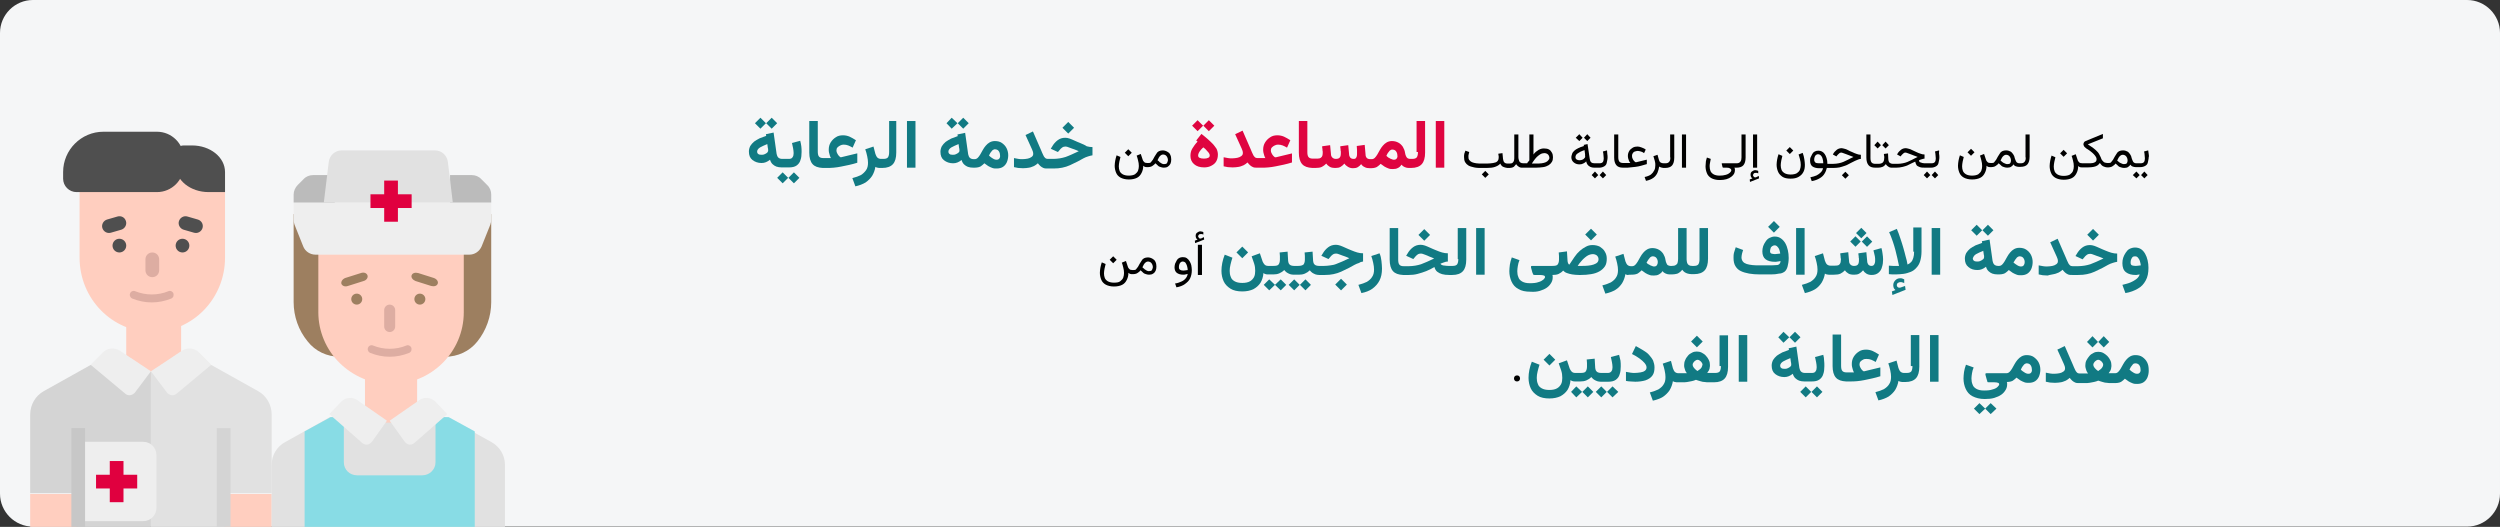 <?xml version="1.0" encoding="UTF-8"?>
<svg xmlns="http://www.w3.org/2000/svg" xmlns:xlink="http://www.w3.org/1999/xlink" version="1.1" x="0px" y="0px" viewBox="0 0 911 192" style="enable-background:new 0 0 911 192;" xml:space="preserve">
<rect x="0" y="0" width="911" height="192" fill="#333333" stroke="none"/>
<style type="text/css">
	.st0{fill:#F5F6F7;}
	.st1{fill:#FFCEBF;}
	.st2{fill:#D4D4D4;}
	.st3{fill:#E1E1E1;}
	.st4{fill:#4F4F4F;}
	.st5{fill:#EEEEEE;}
	.st6{fill:#E0003F;}
	.st7{fill:#DDADA2;}
	.st8{fill:#C7C7C7;}
	.st9{fill:#88DCE5;}
	.st10{fill:#9D7F60;}
	.st11{fill:#BBBBBB;}
	.st12{fill:#DF0440;}
	.st13{fill:#117A83;}
</style>
<g id="Ebene_1">
	<g>
		<g id="Group-39">
			<g id="Mask">
				<path id="path-1_1_" class="st0" d="M899,0L12,0C5.4,0,0,5.4,0,12l0,167.9c0,6.6,5.4,12,12,12h887c6.6,0,12-5.4,12-12V12      C911,5.4,905.6,0,899,0z"></path>
			</g>
			<g>
				<g transform="translate(727, 48)">
					<g id="nurse-Clipped" transform="translate(85, 0)">
						<g id="nurse">
							<g id="Group">
								<polygon id="Path" class="st1" points="-746,69 -766,69 -766,91 -746,91         "></polygon>
								<path id="Path_1_" class="st1" d="M-783,9v36.9c0,15,11.9,27.1,26.5,27.1S-730,60.9-730,45.9V16.4l-4.8-7.4H-783z"></path>
								<path id="Path_2_" class="st2" d="M-757,144h-26.9v-12.3H-801v-28.6c0-3.6,1.9-6.9,5-8.6l17-9.5l22,2.5V144z"></path>
								<path id="Path_3_" class="st3" d="M-757,87.5l22-2.5l17,9.5c3.1,1.7,5,5,5,8.6v28.6h-17.1V144H-757V87.5z"></path>
								<path id="Path_4_" class="st4" d="M-745,12.2c0,5.4-4.4,9.8-9.8,9.8h-29.3c-2.7,0-4.9-2.2-4.9-4.9v-2.4          c0-8.1,6.6-14.7,14.7-14.7l19.5,0c5.4,0,9.8,4.4,9.8,9.8V12.2z"></path>
								<path id="Path_5_" class="st4" d="M-748,12.3c0,5.4,5.4,9.7,12,9.7h6v-7.3c0-5.4-5.4-9.7-12-9.7h-3c-1.7,0-3,1.1-3,2.4V12.3          z"></path>
								<path id="Path_6_" class="st5" d="M-784,113h24.2c2.7,0,4.8,2.2,4.8,4.8v19.3c0,2.7-2.2,4.8-4.8,4.8H-784V113z"></path>
								<polygon id="Path_7_" class="st6" points="-777,125 -772,125 -772,120 -767,120 -767,125 -762,125 -762,130 -767,130           -767,135 -772,135 -772,130 -777,130         "></polygon>
								<path id="Path_8_" class="st5" d="M-745.7,79.8l-11.3,7.5l5.8,7.7c0.4,0.5,1,0.9,1.7,1s1.3-0.1,1.8-0.5l12.7-10.6l-4.5-4.5          C-741.1,78.8-743.7,78.5-745.7,79.8L-745.7,79.8z"></path>
								<path id="Path_9_" class="st5" d="M-768.3,79.8l11.3,7.5l-5.8,7.7c-0.4,0.5-1,0.9-1.7,1s-1.3-0.1-1.8-0.5L-779,84.9l4.5-4.5          C-772.9,78.8-770.3,78.5-768.3,79.8z"></path>
								<circle id="Oval" class="st4" cx="-745.5" cy="41.5" r="2.5"></circle>
								<path id="Path_10_" class="st4" d="M-739.9,32l-3.8-1.1c-1.3-0.4-2.7,0.4-3.1,1.7l0,0c-0.4,1.3,0.4,2.7,1.7,3.1l3.8,1.1          c1.3,0.4,2.7-0.4,3.1-1.7l0,0C-737.8,33.7-738.6,32.4-739.9,32z"></path>
								<circle id="Oval_1_" class="st4" cx="-768.5" cy="41.5" r="2.5"></circle>
								<path id="Path_11_" class="st4" d="M-769.2,30.9L-773,32c-1.3,0.4-2.1,1.8-1.7,3.1l0,0c0.4,1.3,1.8,2.1,3.1,1.7l3.8-1.1          c1.3-0.4,2.1-1.8,1.7-3.1l0,0C-766.5,31.2-767.9,30.5-769.2,30.9z"></path>
								<path id="Path_12_" class="st7" d="M-756.5,44L-756.5,44c-1.4,0-2.5,1.1-2.5,2.5v4c0,1.4,1.1,2.5,2.5,2.5l0,0          c1.4,0,2.5-1.1,2.5-2.5v-4C-754,45.1-755.1,44-756.5,44z"></path>
								<polygon id="Path_14_" class="st1" points="-713,132 -730,132 -730,144 -713,144         "></polygon>
								<polygon id="Path_15_" class="st1" points="-784,132 -801,132 -801,144 -784,144         "></polygon>
								<polygon id="Path_16_" class="st2" points="-728,108 -733,108 -733,144 -728,144         "></polygon>
								<polygon id="Path_17_" class="st8" points="-781,108 -786,108 -786,144 -781,144         "></polygon>
							</g>
						</g>
					</g>
					<g id="doctor-Clipped" transform="translate(0, 4)">
						<g id="doctor">
							<g id="Group_1_">
								<path id="Path_18_" class="st3" d="M-628,140v-22.7c0-3.4,1.9-6.6,4.9-8.2l16.3-9.1h42.5l16.4,9.1c3,1.7,4.9,4.8,4.9,8.2          V140H-628z"></path>
								<path id="Path_19_" class="st9" d="M-606.5,100h4.8v16.5c0,2.6,2.1,4.7,4.8,4.7h23.8c2.6,0,4.8-2.1,4.8-4.7V100h4.8l9.5,5.2          V140h-62v-34.8L-606.5,100z"></path>
								<polygon id="Path_20_" class="st1" points="-575,85 -594,85 -594,102 -575,102         "></polygon>
								<path id="Path_21_" class="st5" d="M-574.2,93.8l-10.8,7.5l5.5,7.7c0.4,0.5,1,0.9,1.6,1c0.6,0.1,1.3-0.1,1.8-0.5l12.1-10.6          l-4.3-4.5C-569.9,92.8-572.3,92.5-574.2,93.8L-574.2,93.8z"></path>
								<path id="Path_22_" class="st5" d="M-596.8,93.8l10.8,7.5l-5.5,7.7c-0.4,0.5-1,0.9-1.6,1c-0.6,0.1-1.3-0.1-1.8-0.5          L-607,98.9l4.3-4.5C-601.1,92.8-598.7,92.5-596.8,93.8z"></path>
								<path id="Path_23_" class="st10" d="M-620,26v32.1c0,5.2,1.8,10.3,5.1,14.3c2.8,3.6,7.1,5.6,11.7,5.6h38.4          c4.6,0,8.9-2,11.7-5.5c3.3-4.1,5.1-9.2,5.1-14.4V26H-620z"></path>
								<path id="Path_24_" class="st1" d="M-611,38v23.8c0,6.9,2.8,13.6,7.8,18.5s11.7,7.7,18.7,7.7c14.6,0,26.5-11.7,26.5-26.2V38          H-611z"></path>
								<circle id="Oval_2_" class="st10" cx="-574" cy="57" r="2"></circle>
								<path id="Path_25_" class="st10" d="M-568.9,49.3l-5.7-1.8c-1.1-0.3-2.1,0-2.4,0.8l0,0c-0.3,0.8,0.4,1.7,1.4,2.1l5.7,1.8          c1.1,0.3,2.1,0,2.4-0.8l0,0C-567.2,50.6-567.8,49.7-568.9,49.3z"></path>
								<path id="Path_13_" class="st10" d="M-602.6,51.4L-602.6,51.4c0.3,0.8,1.3,1.2,2.4,0.8l5.7-1.8c1.1-0.3,1.7-1.3,1.4-2.1l0,0          c-0.3-0.8-1.3-1.2-2.4-0.8l-5.7,1.8C-602.2,49.7-602.8,50.6-602.6,51.4z"></path>
								<circle id="Oval_3_" class="st10" cx="-597" cy="57" r="2"></circle>
								<path id="Path_27_" class="st7" d="M-585,59L-585,59c-1.1,0-2,0.9-2,2v6c0,1.1,0.9,2,2,2l0,0c1.1,0,2-0.9,2-2v-6          C-583,59.9-583.9,59-585,59z"></path>
								<path class="st7" d="M-585,78c2.5,0,4.8-0.5,7.1-1.4c0.4-0.2,0.7-0.5,0.8-0.9c0.1-0.4,0.1-0.8-0.1-1.2          c-0.3-0.4-0.7-0.7-1.2-0.7c-0.2,0-0.3,0-0.5,0.1c-1.9,0.8-4,1.2-6.1,1.2s-4.1-0.4-6.1-1.2c-0.2-0.1-0.3-0.1-0.5-0.1          c-0.5,0-1,0.3-1.2,0.7c-0.2,0.4-0.3,0.8-0.1,1.2c0.1,0.4,0.4,0.7,0.8,0.9C-589.8,77.5-587.5,78-585,78L-585,78z"></path>
								<path id="Path_29_" class="st5" d="M-620,21.8V28c0,0.6,0.1,1.2,0.3,1.8l3.2,8c0.7,1.8,2.5,3,4.5,3h56c2,0,3.7-1.2,4.5-3          l3.2-8c0.2-0.6,0.3-1.2,0.3-1.8v-6.2H-620z"></path>
								<path id="Path_30_" class="st11" d="M-605,11.8h-7.9c-1.3,0-2.6,0.5-3.5,1.5l-2.1,2.1c-0.9,0.9-1.5,2.2-1.5,3.5v2.9h15V11.8          z"></path>
								<path id="Path_31_" class="st11" d="M-563,11.8h7.9c1.3,0,2.6,0.5,3.5,1.5l2.1,2.1c1,0.9,1.5,2.2,1.5,3.5v2.9h-15V11.8z"></path>
								<path id="Path_32_" class="st3" d="M-609,21.8l1.8-14.8c0.3-2.4,2.3-4.2,4.7-4.2h34c2.4,0,4.4,1.8,4.7,4.2l1.8,14.8H-609z"></path>
								<polygon id="Path_33_" class="st6" points="-592,18.8 -587,18.8 -587,13.8 -582,13.8 -582,18.8 -577,18.8 -577,23.8           -582,23.8 -582,28.8 -587,28.8 -587,23.8 -592,23.8         "></polygon>
							</g>
						</g>
					</g>
					<path class="st7" d="M-671.7,62.2c2.5,0,4.8-0.5,7.1-1.4c0.4-0.2,0.7-0.5,0.8-0.9c0.1-0.4,0.1-0.8-0.1-1.2       c-0.3-0.4-0.7-0.7-1.2-0.7c-0.2,0-0.3,0-0.5,0.1c-1.9,0.8-4,1.2-6.1,1.2c-2.1,0-4.1-0.4-6.1-1.2c-0.2-0.1-0.3-0.1-0.5-0.1       c-0.5,0-1,0.3-1.2,0.7s-0.3,0.8-0.1,1.2c0.1,0.4,0.4,0.7,0.8,0.9C-676.5,61.7-674.2,62.2-671.7,62.2L-671.7,62.2z"></path>
				</g>
			</g>
		</g>
	</g>
	<g>
		<g>
			<g>
				<path class="st12" d="M441.9,52.4c-0.6-0.6-1.2-1.2-1.9-1.8c-0.7-0.6-1.4-1.2-2.2-1.8l-1.9,2.4l0.5,0.4      c-0.8,0.8-1.4,1.7-1.9,2.5c-0.5,0.8-0.7,1.7-0.7,2.7c0,1.2,0.4,2.2,1.3,3c0.9,0.8,2.1,1.2,3.7,1.2c1,0,1.9-0.2,2.6-0.6      c0.8-0.4,1.4-0.9,1.8-1.6c0.4-0.7,0.6-1.5,0.6-2.5c0-0.7-0.2-1.5-0.5-2.1C442.9,53.7,442.5,53,441.9,52.4z M440.3,57.5      c-0.4,0.2-0.9,0.3-1.6,0.3c-0.7,0-1.2-0.1-1.6-0.3c-0.4-0.2-0.5-0.5-0.5-0.9c0-0.3,0.1-0.6,0.3-1c0.2-0.3,0.4-0.7,0.7-1      c0.3-0.3,0.6-0.7,0.9-0.9c0.3,0.3,0.7,0.5,1,0.9c0.3,0.3,0.6,0.7,0.9,1c0.2,0.3,0.4,0.6,0.4,0.9      C440.9,56.9,440.7,57.3,440.3,57.5z"></path>
				<polygon class="st12" points="442.5,45.8 440.5,43.8 438.5,45.8 440.5,47.8     "></polygon>
				<polygon class="st12" points="438.4,45.8 436.4,43.8 434.4,45.8 436.4,47.8     "></polygon>
				<path class="st12" d="M464.7,57.3c0,0-0.1,0-0.1,0c-0.2-0.1-0.4-0.3-0.6-0.5c-0.2-0.2-0.4-0.5-0.6-0.9c-0.2-0.3-0.3-0.7-0.3-1.1      c0-0.4,0.1-0.8,0.4-1.1c0.3-0.3,0.6-0.5,1-0.7c0.4-0.2,0.8-0.3,1.2-0.3c0.6,0,1.2,0.1,1.7,0.3c0.5,0.2,1.1,0.5,1.6,0.8l1.2-2.7      c-0.8-0.5-1.6-1-2.3-1.3c-0.7-0.3-1.5-0.5-2.4-0.5c-1,0-1.9,0.2-2.6,0.7c-0.8,0.5-1.4,1.1-1.9,1.9c-0.5,0.8-0.7,1.7-0.7,2.6      c0,0.3,0,0.7,0.1,1.1c0.1,0.4,0.2,0.8,0.3,1.1c0.1,0.4,0.3,0.7,0.4,0.9h-2.4h-0.5h0c-0.4,0-0.7-0.1-1-0.4      c-0.3-0.3-0.5-0.6-0.7-1.1c-0.2-0.5-0.5-1-0.7-1.6l-3-6.9l-2.7,1.3l2.4,5.3c0.1,0.2,0.2,0.5,0.3,0.8c0.1,0.3,0.1,0.6,0.1,0.8      c0,0.5-0.2,0.8-0.6,1.1c-0.4,0.3-0.9,0.5-1.4,0.6c-0.6,0.1-1.2,0.2-1.9,0.2c-0.5,0-1,0-1.5-0.1c-0.5-0.1-1.1-0.2-1.6-0.3v3.3      c0.5,0.1,1,0.2,1.5,0.3c0.5,0,1.1,0.1,1.8,0.1c0.8,0,1.6-0.1,2.2-0.2c0.7-0.1,1.2-0.4,1.8-0.6c0.5-0.3,1-0.6,1.4-1      c0.3,0.4,0.6,0.7,0.9,1c0.3,0.3,0.7,0.5,1.1,0.7c0.4,0.2,1,0.2,1.6,0.2h0h0.5h0.8c0.9,0,1.8,0,2.7-0.1c0.9-0.1,1.8-0.2,2.7-0.4      c0.9-0.2,1.9-0.4,2.9-0.6c1-0.2,2-0.5,3-0.8v-3.3l-5.8,1.4C464.8,57.3,464.7,57.3,464.7,57.3z"></path>
				<path class="st12" d="M516.7,55.4c0,0.8-0.1,1.4-0.4,1.9c-0.3,0.4-0.8,0.6-1.7,0.6h-0.5h-0.3c-0.3,0-0.5-0.1-0.8-0.2      c-0.2-0.1-0.5-0.4-0.6-0.7c-0.2-0.3-0.3-0.8-0.4-1.3c-0.1-0.8-0.4-1.5-0.8-2.2c-0.4-0.6-1-1.2-1.6-1.5c-0.7-0.4-1.5-0.6-2.4-0.6      c-0.7,0-1.4,0.2-1.9,0.5c-0.5,0.3-1,0.7-1.4,1.2c-0.4,0.5-0.8,1-1.1,1.6c-0.3,0.5-0.6,1.1-0.9,1.6c-0.3,0.5-0.6,0.9-0.9,1.2      c-0.3,0.3-0.7,0.5-1.1,0.5h-0.4c-0.6,0-1.1-0.1-1.4-0.4c-0.3-0.3-0.5-0.7-0.5-1.4l-0.3-3.4l-2.9,0.4c0,0.5,0.1,1,0.1,1.5      c0,0.5,0,0.9,0,1.2c0,0.4,0,0.8-0.1,1.1c-0.1,0.3-0.2,0.5-0.4,0.7c-0.2,0.2-0.5,0.2-0.8,0.2c-0.6,0-0.9-0.2-1.2-0.5      c-0.2-0.3-0.4-0.7-0.4-1.3l-0.3-3.2l-2.9,0.4c0,0.3,0,0.6,0.1,1c0,0.3,0,0.7,0.1,0.9c0,0.3,0,0.5,0,0.6c0,0.7-0.1,1.3-0.4,1.6      c-0.2,0.3-0.7,0.5-1.4,0.5c-0.6,0-1-0.2-1.3-0.5c-0.3-0.3-0.5-0.7-0.5-1.3l-0.3-3.2l-2.9,0.4c0,0.3,0,0.6,0.1,1      c0,0.3,0,0.6,0.1,0.9c0,0.3,0,0.5,0,0.6c0,0.6-0.1,1-0.3,1.3c-0.2,0.3-0.5,0.5-0.8,0.6c-0.4,0.1-0.9,0.1-1.5,0.1h-0.7h-0.3      c-0.8,0-1.3-0.2-1.6-0.6c-0.3-0.4-0.4-1-0.4-1.9V44.1h-3.1v11.5c0,1.9,0.4,3.3,1.2,4.2c0.8,0.9,2,1.3,3.7,1.4v0h0.2h0.3h0.6      c1,0,1.8-0.1,2.4-0.4c0.6-0.3,1.1-0.7,1.6-1.2c0.3,0.5,0.8,0.9,1.3,1.2c0.5,0.3,1.2,0.4,2.1,0.4c0.7,0,1.3-0.1,1.8-0.4      c0.5-0.3,1-0.7,1.4-1.2c0.3,0.5,0.8,0.9,1.3,1.2c0.5,0.3,1.1,0.5,1.8,0.5c0.7,0,1.3-0.1,1.8-0.4c0.5-0.3,0.9-0.7,1.2-1.1      c0.3,0.5,0.8,0.9,1.3,1.1c0.5,0.3,1.2,0.4,1.9,0.4l0,0h0.1h0.3h0c0.6,0,1.1-0.1,1.5-0.2s0.8-0.3,1.1-0.6      c0.3-0.2,0.6-0.5,0.9-0.8c0.5,0.4,1,0.7,1.4,1c0.5,0.3,1,0.5,1.5,0.7c0.5,0.2,1,0.2,1.6,0.2c0.7,0,1.3-0.1,1.8-0.4      c0.5-0.2,0.9-0.6,1.3-1.2c0.3,0.4,0.7,0.7,1.2,0.9c0.5,0.2,0.9,0.3,1.4,0.3v0h0.2h0.3h0.4c1.8,0,3.1-0.5,3.9-1.4      c0.8-0.9,1.2-2.3,1.2-4.2V44.1h-3.1V55.4z M509,57.7c-0.2,0.3-0.5,0.5-1,0.5c-0.2,0-0.4,0-0.6-0.1c-0.2-0.1-0.5-0.2-0.8-0.3      c-0.2-0.1-0.4-0.3-0.7-0.4c-0.2-0.2-0.5-0.4-0.7-0.6c0.1-0.3,0.3-0.6,0.5-1c0.2-0.3,0.5-0.6,0.7-0.9c0.3-0.2,0.6-0.4,0.9-0.4      c0.6,0,1.1,0.2,1.4,0.6c0.3,0.4,0.5,0.9,0.5,1.5C509.3,57,509.2,57.4,509,57.7z"></path>
				<rect x="523.2" y="44.1" class="st12" width="3.1" height="17"></rect>
			</g>
			<g>
				<path d="M552.8,136.8c-0.3,0-0.6,0.1-0.8,0.3s-0.3,0.5-0.3,0.8c0,0.3,0.1,0.6,0.3,0.8s0.5,0.3,0.8,0.3s0.6-0.1,0.8-0.3      s0.3-0.5,0.3-0.8s-0.1-0.6-0.3-0.8S553.2,136.8,552.8,136.8z"></path>
				<rect x="410.3" y="54.7" transform="matrix(0.707 -0.707 0.707 0.707 81.116 307.069)" width="1.8" height="1.8"></rect>
				<path d="M425.4,55.3c-0.5-0.3-1.1-0.5-1.7-0.5c-0.5,0-1,0.1-1.4,0.3s-0.7,0.5-0.9,0.9s-0.5,0.7-0.7,1.1s-0.4,0.8-0.6,1.1      s-0.5,0.6-0.7,0.9s-0.6,0.3-1,0.3h-0.3c-0.5,0-0.9-0.1-1.1-0.3s-0.5-0.5-0.6-0.9l-0.7-2.1l-1.5,0.6c0.2,0.4,0.3,1,0.5,1.7      s0.3,1.4,0.3,2.1c0,0.6-0.1,1.1-0.3,1.7c-0.2,0.5-0.6,0.9-1.1,1.3c-0.5,0.3-1.3,0.5-2.3,0.5c-0.9,0-1.7-0.2-2.2-0.5      s-0.9-0.7-1.1-1.2c-0.2-0.5-0.3-1.1-0.3-1.7c0-0.5,0.1-1.1,0.2-1.7s0.3-1.1,0.4-1.7l-1.4-0.6c-0.2,0.6-0.4,1.3-0.5,1.9      s-0.2,1.3-0.2,1.9c0,0.9,0.2,1.8,0.5,2.5c0.3,0.8,0.9,1.4,1.6,1.8s1.8,0.7,3,0.7c1.2,0,2.2-0.2,3-0.6s1.3-1,1.7-1.8      c0.4-0.8,0.6-1.6,0.6-2.6c0.2,0.2,0.4,0.3,0.6,0.4c0.2,0.1,0.5,0.1,0.9,0.1v0h0h0.3h0c0.4,0,0.8-0.1,1.1-0.2s0.5-0.3,0.8-0.5      s0.5-0.4,0.7-0.7c0.4,0.3,0.7,0.6,1,0.9s0.7,0.4,1,0.5s0.7,0.2,1.1,0.2c0.6,0,1.1-0.1,1.5-0.4s0.7-0.6,0.9-1s0.3-1,0.3-1.6      c0-0.7-0.1-1.2-0.4-1.8S425.9,55.6,425.4,55.3z M425.2,59.5c-0.2,0.2-0.5,0.3-1,0.3c-0.2,0-0.4,0-0.6-0.1s-0.5-0.2-0.7-0.4      c-0.2-0.1-0.4-0.2-0.5-0.4s-0.4-0.3-0.6-0.5c0.2-0.3,0.3-0.7,0.5-1s0.4-0.6,0.7-0.8s0.5-0.3,0.8-0.3c0.5,0,1,0.2,1.3,0.6      s0.5,0.9,0.5,1.5C425.5,58.9,425.4,59.2,425.2,59.5z"></path>
				<rect x="540.1" y="62.9" transform="matrix(0.708 -0.707 0.707 0.708 113.1 400.86)" width="1.8" height="1.8"></rect>
				<path d="M564.5,54.5c-0.5-0.3-1.1-0.4-1.8-0.4c-0.3,0-0.7,0-1,0.1s-0.7,0.2-1,0.4s-0.6,0.4-1,0.7s-0.6,0.6-0.9,1V49h-1.5v9.4      c-0.1,0.2-0.2,0.4-0.4,0.5s-0.2,0.4-0.4,0.6h-1.1h-0.3c-0.5,0-0.8-0.1-1.1-0.3s-0.4-0.5-0.5-0.8s-0.2-0.7-0.2-1.1V49h-1.5v8.3      c0,0.4,0,0.8-0.1,1.2s-0.3,0.6-0.5,0.8s-0.6,0.3-1.1,0.3h-0.4h-0.2c-0.6,0-1-0.1-1.3-0.4s-0.4-0.7-0.5-1.3l-0.2-2.1l-1.5,0.2      c0,0.2,0,0.5,0.1,0.8s0,0.5,0,0.8c0,0.5-0.2,0.9-0.5,1.2s-0.8,0.5-1.5,0.6s-1.5,0.2-2.4,0.2h-1.5c-0.8,0-1.6,0-2.2-0.1      s-1.2-0.2-1.6-0.4s-0.7-0.4-1-0.8s-0.3-0.8-0.3-1.3c0-0.3,0-0.5,0.1-0.8s0.1-0.6,0.2-0.8l-1.4-0.5c-0.1,0.4-0.3,0.7-0.4,1.1      s-0.1,0.8-0.1,1.2c0,0.7,0.1,1.4,0.4,1.9s0.7,0.9,1.2,1.2s1.2,0.5,2.1,0.7s1.8,0.2,2.9,0.2h1.5c1.3,0,2.4-0.1,3.2-0.4      s1.4-0.6,1.9-1.2c0.3,0.6,0.6,1,1.1,1.2c0.4,0.2,0.9,0.3,1.5,0.4v0h0.1h0.2h0.4c0.5,0,0.9-0.1,1.2-0.2s0.6-0.3,0.7-0.5      s0.4-0.4,0.6-0.7c0.2,0.3,0.3,0.5,0.6,0.7s0.5,0.4,0.8,0.5c0.3,0.1,0.6,0.1,1,0.1v0h0.1h0.3h4.2c1.1,0,2-0.1,2.8-0.2      s1.5-0.4,2-0.7s0.9-0.7,1.2-1.2s0.4-1,0.4-1.7c0-0.6-0.1-1.2-0.4-1.7S565,54.8,564.5,54.5z M564.2,58.4      c-0.2,0.3-0.5,0.5-0.9,0.7s-0.9,0.3-1.5,0.4s-1.4,0.1-2.2,0.1h-1.4c0.4-0.6,0.8-1.2,1.2-1.7s0.8-0.9,1.2-1.2s0.8-0.6,1.1-0.7      s0.7-0.2,1.1-0.2c0.5,0,1,0.2,1.3,0.5s0.5,0.8,0.5,1.3C564.6,57.8,564.5,58.1,564.2,58.4z"></path>
				<polygon points="576.7,50.2 575.5,48.9 574.2,50.2 575.5,51.4     "></polygon>
				<polygon points="579.6,50.2 578.4,48.9 577.2,50.2 578.4,51.4     "></polygon>
				<polygon points="580,63.8 581.2,65 582.4,63.8 581.2,62.5     "></polygon>
				<path d="M585.6,54.8l-1.5,0.4c0.1,0.4,0.2,0.9,0.2,1.3s0.1,0.8,0.1,1.2c0,0.5-0.1,1-0.3,1.3s-0.6,0.5-1.2,0.5h-1.2h-0.2h-0.1      H581c-0.5,0-0.9-0.1-1.2-0.4s-0.4-0.6-0.5-1.2l-0.8-5.4l-1.4,0.3l0.1,0.4c-0.8,0.2-1.5,0.5-2.1,0.8s-1.1,0.6-1.4,0.9      s-0.7,0.7-0.8,1.1s-0.3,0.8-0.3,1.3c0,0.8,0.3,1.4,0.9,1.9s1.3,0.7,2.1,0.7c0.5,0,0.9-0.1,1.3-0.3s0.8-0.4,1.1-0.8      c0.1,0.5,0.3,0.9,0.5,1.2s0.6,0.6,1,0.8c0.4,0.2,0.9,0.3,1.4,0.3v0h0.1h0.3h0.1h0.2h1.2c0.7,0,1.3-0.2,1.8-0.5s0.8-0.7,0.9-1.3      s0.3-1.2,0.3-1.9c0-0.4,0-0.8-0.1-1.3S585.7,55.3,585.6,54.8z M577.4,57.6c-0.2,0.3-0.5,0.5-0.8,0.6s-0.6,0.2-1,0.2      c-0.5,0-0.8-0.1-1.1-0.3s-0.4-0.5-0.4-0.9c0-0.2,0.1-0.5,0.2-0.7s0.3-0.4,0.6-0.6s0.6-0.4,1-0.6s0.9-0.4,1.5-0.6l0.2,1.5      c0,0.1,0,0.2,0,0.3s0,0.2,0,0.3C577.7,57.1,577.6,57.4,577.4,57.6z"></path>
				<polygon points="582.9,63.8 584.1,65 585.3,63.8 584.1,62.5     "></polygon>
				<path d="M600,58.2l-3.7,0.9c-0.1,0-0.1,0-0.2,0s-0.1,0-0.1,0c-0.1,0-0.2-0.1-0.4-0.3s-0.4-0.4-0.6-0.8s-0.3-0.7-0.3-1.2      c0-0.4,0.1-0.7,0.3-1s0.4-0.5,0.8-0.6s0.6-0.2,1-0.2c0.3,0,0.7,0.1,1.1,0.2s0.8,0.3,1.2,0.6l0.6-1.3c-0.5-0.4-1.1-0.6-1.6-0.8      s-1-0.3-1.4-0.3c-0.6,0-1.2,0.1-1.7,0.4s-1,0.7-1.3,1.2s-0.5,1.1-0.5,1.7c0,0.3,0,0.6,0.1,1s0.2,0.6,0.3,0.9s0.3,0.5,0.5,0.8      h-2.3h-0.2c-0.6,0-1.1-0.1-1.4-0.4s-0.5-0.8-0.5-1.7V49h-1.5v8.4c0,1.3,0.3,2.2,0.8,2.8c0.5,0.6,1.3,0.9,2.4,0.9v0h0.1h0.2h0.6      c0.6,0,1.2,0,1.8-0.1s1.2-0.1,1.9-0.2s1.3-0.2,2-0.4s1.4-0.4,2.1-0.6V58.2z"></path>
				<path d="M608.7,57.4c0,0.6-0.1,1.1-0.4,1.5s-0.7,0.6-1.4,0.6h-0.4h-0.3c-0.4,0-0.8-0.1-1.1-0.3s-0.5-0.6-0.6-1l-0.5-1.8      l-1.5,0.5c0.2,0.6,0.3,1.1,0.5,1.7s0.2,1.1,0.2,1.6c0,0.7-0.1,1.4-0.4,1.9c-0.3,0.6-0.7,1.1-1.2,1.5c-0.6,0.4-1.3,0.7-2.3,0.9      l0.5,1.4c1.1-0.2,2-0.6,2.7-1.1s1.2-1.2,1.5-1.9c0.3-0.7,0.5-1.5,0.6-2.2c0.2,0.1,0.4,0.2,0.6,0.3c0.2,0.1,0.6,0.1,0.9,0.2v0      h0.1h0.2h0.4c1.1,0,2-0.3,2.5-0.9s0.8-1.5,0.8-2.8V49h-1.5V57.4z"></path>
				<rect x="612.9" y="49" width="1.5" height="12.1"></rect>
				<path d="M634.6,57.4c0,0.6-0.1,1.1-0.4,1.5s-0.7,0.6-1.4,0.6h-0.7v0h-4.5c-0.1,0-0.1,0-0.2,0.1s0,0.1,0,0.1l0.2,0.8      c0,0.2,0.1,0.3,0.1,0.4s0.1,0.2,0.3,0.2h1.3c0.5,0,0.9,0.1,1.2,0.3s0.4,0.4,0.4,0.7c0,0.2-0.2,0.5-0.5,0.8s-0.8,0.6-1.5,0.8      s-1.4,0.3-2.3,0.3c-0.9,0-1.7-0.2-2.2-0.5s-0.9-0.7-1.1-1.2c-0.2-0.5-0.3-1.1-0.3-1.7c0-0.3,0-0.7,0.1-1.1s0.2-1,0.3-1.6      l-1.4-0.5c-0.2,0.7-0.4,1.3-0.4,1.8s-0.1,1-0.1,1.4c0,0.9,0.2,1.8,0.5,2.5c0.3,0.8,0.9,1.4,1.6,1.8s1.8,0.7,3,0.7      c1,0,1.8-0.1,2.5-0.3s1.3-0.5,1.8-0.9s0.8-0.7,1-1.1c0.2-0.4,0.3-0.8,0.3-1.2c0-0.2,0-0.3,0-0.5s-0.1-0.3-0.2-0.5h0.4v0h0.4      c1.1,0,2-0.3,2.5-0.9s0.8-1.5,0.8-2.8V49h-1.5V57.4z"></path>
				<rect x="638.8" y="49" width="1.5" height="12.1"></rect>
				<path d="M639.9,64.6C639.9,64.6,639.9,64.6,639.9,64.6C639.8,64.7,639.8,64.7,639.9,64.6c-0.4,0.1-0.7,0-0.8-0.2      c-0.2-0.2-0.3-0.3-0.3-0.5c0-0.3,0.1-0.5,0.3-0.7s0.4-0.2,0.7-0.2c0.1,0,0.3,0,0.4,0s0.3,0.1,0.5,0.2l0-0.9      c-0.2-0.1-0.3-0.2-0.5-0.2c-0.2,0-0.4-0.1-0.6-0.1c-0.4,0-0.8,0.2-1.2,0.5s-0.5,0.7-0.5,1.2c0,0.3,0.1,0.6,0.2,0.8      s0.3,0.4,0.5,0.5l-1,0.4l0.1,0.9l3.3-1.3l-0.1-0.9L639.9,64.6z"></path>
				<rect x="651.5" y="54.1" transform="matrix(0.707 -0.707 0.707 0.707 152.068 477.226)" width="1.8" height="1.8"></rect>
				<path d="M656.9,55.7l-1.5,0.6c0.2,0.4,0.3,1,0.5,1.7s0.3,1.4,0.3,2.1c0,0.6-0.1,1.1-0.3,1.7s-0.6,0.9-1.1,1.3      c-0.5,0.3-1.3,0.5-2.3,0.5c-0.9,0-1.7-0.2-2.2-0.5s-0.9-0.7-1.1-1.2c-0.2-0.5-0.3-1.1-0.3-1.7c0-0.5,0.1-1.1,0.2-1.7      s0.3-1.1,0.4-1.7l-1.4-0.6c-0.2,0.6-0.4,1.3-0.5,1.9s-0.2,1.3-0.2,1.9c0,0.9,0.2,1.8,0.5,2.5c0.3,0.8,0.9,1.4,1.6,1.9      s1.8,0.7,3,0.7c1.2,0,2.2-0.2,3-0.7s1.3-1,1.7-1.8c0.4-0.8,0.5-1.6,0.5-2.6c0-0.6-0.1-1.3-0.2-2S657.2,56.5,656.9,55.7z"></path>
				<rect x="671.6" y="62.9" transform="matrix(0.707 -0.707 0.707 0.707 151.887 494.205)" width="1.8" height="1.8"></rect>
				<path d="M674.9,55.4c-0.5-0.2-1-0.4-1.5-0.7s-0.9-0.4-1.3-0.5s-0.8-0.2-1-0.2c-0.7,0-1.3,0.2-1.8,0.6s-1,0.9-1.3,1.5l-0.1,0.2      l1.3,0.7l0.2-0.3c0.2-0.3,0.5-0.5,0.8-0.8s0.6-0.3,0.9-0.3c0.1,0,0.3,0.1,0.6,0.2s0.6,0.2,1.1,0.4s0.8,0.3,1.3,0.5      s0.9,0.3,1.3,0.5c-0.7,0.3-1.4,0.7-2,1s-1.2,0.6-1.7,0.8s-1.1,0.4-1.7,0.5s-1.2,0.2-1.9,0.2h-1.1h-0.4h-0.7      c0-0.8-0.1-1.5-0.3-2.1s-0.4-1.1-0.7-1.5s-0.6-0.7-1-0.9s-0.8-0.3-1.3-0.3c-0.5,0-0.9,0.1-1.3,0.3s-0.7,0.5-0.9,0.9      s-0.4,0.8-0.6,1.2s-0.2,0.9-0.2,1.3c0,0.9,0.3,1.6,0.8,2s1.4,0.7,2.5,0.7h1.4c-0.1,0.6-0.4,1.1-0.8,1.5s-0.9,0.8-1.5,1.1      s-1.4,0.5-2.3,0.7l0.5,1.4c1.2-0.2,2.2-0.6,3-1.1c0.8-0.5,1.3-1,1.7-1.7c0.4-0.6,0.6-1.3,0.8-2h0.9h0.4h1.1      c0.8,0,1.6-0.1,2.2-0.2s1.3-0.4,2-0.6s1.3-0.6,2.1-1c0.6-0.3,1.2-0.6,1.6-0.8s0.9-0.4,1.2-0.5s0.6-0.2,0.9-0.2v-1.5      c-0.5,0-1-0.1-1.5-0.3S675.4,55.7,674.9,55.4z M662.8,59.5c-0.6,0-1.1-0.1-1.3-0.3s-0.4-0.5-0.4-0.9c0-0.3,0-0.6,0.1-0.9      s0.2-0.6,0.4-0.8s0.5-0.4,0.9-0.4c0.3,0,0.5,0.1,0.7,0.2s0.4,0.3,0.6,0.6s0.3,0.6,0.4,1s0.2,0.9,0.2,1.5H662.8z"></path>
				<polygon points="688.3,52.9 687.1,51.6 685.9,52.9 687.1,54.1     "></polygon>
				<polygon points="685.4,52.9 684.2,51.6 683,52.9 684.2,54.1     "></polygon>
				<path d="M706.6,54.8l-1.5,0.4c0.1,0.4,0.2,0.9,0.2,1.3s0.1,0.8,0.1,1.2c0,0.5-0.1,1-0.3,1.3s-0.6,0.5-1.2,0.5h-1.2h-0.2h-0.1      h-0.4h-0.1c-0.6,0-1,0-1.4-0.1s-0.7-0.2-0.9-0.3s-0.3-0.4-0.3-0.7c0.4-0.2,0.7-0.3,1.1-0.4s0.6-0.2,0.9-0.2v-1.5      c-0.5,0-1-0.1-1.5-0.3s-1-0.3-1.5-0.6s-1-0.4-1.5-0.7s-0.9-0.4-1.3-0.5s-0.8-0.2-1-0.2c-0.7,0-1.3,0.2-1.8,0.6s-1,0.9-1.3,1.5      l-0.1,0.2l1.3,0.7l0.2-0.3c0.2-0.3,0.5-0.5,0.8-0.8s0.6-0.3,0.9-0.3c0.1,0,0.3,0.1,0.6,0.2s0.6,0.2,1.1,0.4s0.8,0.3,1.3,0.5      s0.9,0.3,1.3,0.5c-0.7,0.3-1.4,0.7-2,1s-1.2,0.6-1.7,0.8s-1.1,0.4-1.7,0.5s-1.2,0.2-1.9,0.2H690h-0.2c-0.4,0-0.7-0.1-0.9-0.2      s-0.5-0.3-0.6-0.6s-0.2-0.6-0.2-0.9l-0.1-2.1l-1.5,0.2c0,0.3,0,0.5,0.1,0.8s0,0.5,0,0.8c0,0.7-0.2,1.2-0.5,1.5s-0.9,0.5-1.6,0.5      h-0.6h-0.2h0h-0.2c-0.6,0-1.1-0.1-1.4-0.4s-0.5-0.8-0.5-1.7V49h-1.5v8.4c0,1.3,0.3,2.2,0.8,2.8c0.5,0.6,1.3,0.9,2.4,0.9v0h0.1      h0.2h0h0.2h0.6c0.6,0,1.1-0.1,1.6-0.3s0.9-0.6,1.2-1c0.2,0.3,0.3,0.5,0.6,0.7s0.5,0.4,0.8,0.5c0.3,0.1,0.6,0.1,1,0.1v0h0.1h0.2      h1.1c0.8,0,1.6-0.1,2.4-0.3s1.5-0.4,2.2-0.8s1.5-0.7,2.3-1.1c0.1,0.5,0.3,1,0.5,1.3s0.7,0.5,1.2,0.7s1.2,0.2,2,0.2h0.2h0.4h0.1      h0.2h1.2c0.7,0,1.3-0.2,1.8-0.5s0.8-0.7,0.9-1.3s0.3-1.2,0.3-1.9c0-0.4,0-0.8-0.1-1.3S706.7,55.3,706.6,54.8z"></path>
				<polygon points="703.9,63.8 705.1,65 706.3,63.8 705.1,62.5     "></polygon>
				<polygon points="701,63.8 702.2,65 703.4,63.8 702.2,62.5     "></polygon>
				<rect x="717.6" y="54.7" transform="matrix(0.707 -0.707 0.707 0.707 170.947 524.164)" width="1.8" height="1.8"></rect>
				<path d="M738.2,57.4c0,0.6-0.1,1.1-0.4,1.5s-0.7,0.6-1.4,0.6h-0.4h-0.2c-0.3,0-0.5-0.1-0.7-0.2s-0.4-0.3-0.5-0.6s-0.3-0.6-0.4-1      c-0.1-0.6-0.3-1.1-0.6-1.5s-0.6-0.8-1-1s-0.9-0.4-1.6-0.4c-0.5,0-1,0.1-1.4,0.3s-0.7,0.5-0.9,0.9s-0.5,0.7-0.7,1.1      s-0.4,0.8-0.6,1.1s-0.5,0.6-0.7,0.9s-0.6,0.3-1,0.3h-0.3c-0.5,0-0.9-0.1-1.1-0.3s-0.5-0.5-0.6-0.9l-0.7-2.1l-1.5,0.6      c0.2,0.4,0.3,1,0.5,1.7s0.3,1.4,0.3,2.1c0,0.6-0.1,1.1-0.3,1.7c-0.2,0.5-0.6,0.9-1.1,1.3c-0.5,0.3-1.3,0.5-2.3,0.5      c-0.9,0-1.7-0.2-2.2-0.5s-0.9-0.7-1.1-1.2c-0.2-0.5-0.3-1.1-0.3-1.7c0-0.5,0.1-1.1,0.2-1.7s0.3-1.1,0.4-1.7l-1.4-0.6      c-0.2,0.6-0.4,1.3-0.5,1.9s-0.2,1.3-0.2,1.9c0,0.9,0.2,1.8,0.5,2.5c0.3,0.8,0.9,1.4,1.6,1.8s1.8,0.7,3,0.7c1.2,0,2.2-0.2,3-0.6      s1.3-1,1.7-1.8c0.4-0.8,0.6-1.6,0.6-2.6c0.2,0.2,0.4,0.3,0.6,0.4c0.2,0.1,0.5,0.1,0.9,0.1v0h0h0.3h0c0.4,0,0.8-0.1,1.1-0.2      s0.5-0.3,0.8-0.5s0.5-0.4,0.7-0.7c0.4,0.3,0.7,0.6,1,0.9s0.7,0.4,1,0.5s0.7,0.2,1.1,0.2c0.6,0,1.1-0.1,1.4-0.3s0.7-0.5,0.9-0.9      c0.2,0.3,0.5,0.6,0.9,0.7c0.3,0.1,0.6,0.2,1,0.2v0h0.1h0.2h0.4c1.1,0,2-0.3,2.5-0.9s0.8-1.5,0.8-2.8V49h-1.5V57.4z M732.5,59.5      c-0.2,0.2-0.5,0.3-1,0.3c-0.2,0-0.3,0-0.6-0.1s-0.4-0.2-0.7-0.3c-0.2-0.1-0.4-0.2-0.6-0.4s-0.4-0.3-0.6-0.5      c0.2-0.3,0.3-0.7,0.5-1s0.4-0.6,0.7-0.8s0.5-0.3,0.8-0.3c0.5,0,1,0.2,1.3,0.6s0.5,0.9,0.5,1.5C732.8,58.9,732.7,59.2,732.5,59.5      z"></path>
				<rect x="751" y="54.7" transform="matrix(0.707 -0.707 0.707 0.707 181.074 548.153)" width="1.8" height="1.8"></rect>
				<path d="M783,56.2c-0.1-0.5-0.1-0.9-0.2-1.4l-1.5,0.4c0.1,0.4,0.2,0.9,0.2,1.3s0.1,0.8,0.1,1.2c0,0.5-0.1,1-0.3,1.3      s-0.6,0.5-1.2,0.5h-1.2h-0.2h-0.1h-0.2c-0.3,0-0.5-0.1-0.7-0.2s-0.4-0.3-0.5-0.6s-0.3-0.6-0.4-1c-0.1-0.6-0.3-1.1-0.6-1.5      s-0.6-0.8-1-1s-0.9-0.4-1.6-0.4c-0.5,0-1,0.1-1.4,0.3s-0.7,0.5-0.9,0.9s-0.5,0.7-0.7,1.1s-0.4,0.8-0.6,1.1s-0.5,0.6-0.7,0.9      s-0.6,0.3-1,0.3H768c-0.4,0-0.8-0.1-1.1-0.2s-0.5-0.4-0.8-0.7s-0.4-0.7-0.6-1.2c-0.2-0.4-0.4-0.8-0.6-1.2s-0.5-0.7-0.8-1      s-0.6-0.6-1-0.9s-0.7-0.6-1.1-0.8s-0.8-0.6-1.2-0.8l5.5-2.2v-1.6l-6.3,2.6c-0.3,0.1-0.5,0.3-0.6,0.5s-0.2,0.4-0.2,0.7      c0,0.2,0.1,0.4,0.2,0.6s0.2,0.4,0.4,0.5c0.3,0.3,0.7,0.6,1.1,0.8s0.8,0.6,1.1,0.8s0.7,0.6,1,0.9s0.5,0.6,0.7,0.9      s0.3,0.6,0.3,0.9c0,0.4-0.1,0.7-0.3,0.9s-0.6,0.4-1,0.5s-1.1,0.1-1.8,0.1h-1.8h-0.3c-0.5,0-0.9-0.1-1.1-0.3s-0.5-0.5-0.6-0.9      l-0.7-2.1l-1.5,0.6c0.2,0.4,0.3,1,0.5,1.7s0.3,1.4,0.3,2.1c0,0.6-0.1,1.1-0.3,1.7c-0.2,0.5-0.6,0.9-1.1,1.3      c-0.5,0.3-1.3,0.5-2.3,0.5c-0.9,0-1.7-0.2-2.2-0.5s-0.9-0.7-1.1-1.2c-0.2-0.5-0.3-1.1-0.3-1.7c0-0.5,0.1-1.1,0.2-1.7      s0.3-1.1,0.4-1.7l-1.4-0.6c-0.2,0.6-0.4,1.3-0.5,1.9s-0.2,1.3-0.2,1.9c0,0.9,0.2,1.8,0.5,2.5c0.3,0.8,0.9,1.4,1.6,1.8      s1.8,0.7,3,0.7c1.2,0,2.2-0.2,3-0.6s1.3-1,1.7-1.8c0.4-0.8,0.6-1.6,0.6-2.6c0.2,0.2,0.4,0.3,0.6,0.4c0.2,0.1,0.5,0.1,0.9,0.1v0      h0h0.3h1.8c0.9,0,1.6-0.1,2.1-0.2s1-0.3,1.3-0.5s0.6-0.5,0.9-0.9c0.4,0.6,0.8,1,1.2,1.2c0.4,0.2,1,0.4,1.6,0.4v0h0.1h0.2h0      c0.4,0,0.8-0.1,1.1-0.2s0.5-0.3,0.8-0.5s0.5-0.4,0.7-0.7c0.4,0.3,0.7,0.6,1,0.9s0.7,0.4,1,0.5s0.7,0.2,1.1,0.2      c0.6,0,1.1-0.1,1.4-0.3s0.7-0.5,0.9-0.9c0.2,0.3,0.5,0.6,0.9,0.7c0.3,0.1,0.6,0.2,1,0.2v0h0.1h0.2h0.1h0.2h1.2      c0.7,0,1.3-0.2,1.8-0.5s0.8-0.7,0.9-1.3s0.3-1.2,0.3-1.9C783.1,57.1,783.1,56.7,783,56.2z M775,59.5c-0.2,0.2-0.5,0.3-1,0.3      c-0.2,0-0.4,0-0.6-0.1s-0.4-0.2-0.7-0.3c-0.2-0.1-0.4-0.2-0.6-0.4s-0.4-0.3-0.6-0.5c0.2-0.3,0.3-0.7,0.5-1s0.4-0.6,0.7-0.8      s0.5-0.3,0.8-0.3c0.5,0,1,0.2,1.3,0.6s0.5,0.9,0.5,1.5C775.3,58.9,775.2,59.2,775,59.5z"></path>
				<polygon points="777.2,63.8 778.5,65 779.7,63.8 778.5,62.5     "></polygon>
				<polygon points="780.2,63.8 781.4,65 782.6,63.8 781.4,62.5     "></polygon>
				<rect x="404.8" y="93.7" transform="matrix(0.707 -0.707 0.707 0.707 51.93 314.609)" width="1.8" height="1.8"></rect>
				<path d="M420,94.3c-0.5-0.3-1.1-0.5-1.7-0.5c-0.5,0-1,0.1-1.4,0.3s-0.7,0.5-0.9,0.9s-0.5,0.7-0.7,1.1c-0.2,0.4-0.4,0.8-0.6,1.1      s-0.5,0.6-0.7,0.9s-0.6,0.3-1,0.3h-0.3c-0.5,0-0.9-0.1-1.1-0.3s-0.5-0.5-0.6-0.9l-0.7-2.1l-1.5,0.6c0.2,0.4,0.3,1,0.5,1.7      s0.3,1.4,0.3,2.1c0,0.6-0.1,1.1-0.3,1.7c-0.2,0.5-0.6,0.9-1.1,1.3s-1.3,0.5-2.3,0.5c-0.9,0-1.7-0.2-2.2-0.5s-0.9-0.7-1.1-1.2      s-0.3-1.1-0.3-1.7c0-0.5,0.1-1.1,0.2-1.7s0.3-1.1,0.4-1.7l-1.4-0.6c-0.2,0.6-0.4,1.3-0.5,1.9s-0.2,1.3-0.2,1.9      c0,0.9,0.2,1.8,0.5,2.5c0.3,0.8,0.9,1.4,1.6,1.8s1.8,0.7,3,0.7c1.2,0,2.2-0.2,3-0.6s1.3-1,1.7-1.8c0.4-0.8,0.6-1.6,0.6-2.6      c0.2,0.2,0.4,0.3,0.6,0.4c0.2,0.1,0.5,0.1,0.9,0.1v0h0h0.3h0c0.4,0,0.8-0.1,1.1-0.2c0.3-0.1,0.5-0.3,0.8-0.5s0.5-0.4,0.7-0.7      c0.4,0.3,0.7,0.6,1,0.9s0.7,0.4,1,0.5c0.3,0.1,0.7,0.2,1.1,0.2c0.6,0,1.1-0.1,1.5-0.4c0.4-0.2,0.7-0.6,0.9-1      c0.2-0.4,0.3-1,0.3-1.6c0-0.7-0.1-1.2-0.4-1.8S420.4,94.6,420,94.3z M419.7,98.5c-0.2,0.2-0.5,0.3-1,0.3c-0.2,0-0.4,0-0.6-0.1      s-0.5-0.2-0.7-0.4c-0.2-0.1-0.4-0.2-0.5-0.4c-0.2-0.1-0.4-0.3-0.6-0.5c0.2-0.3,0.3-0.7,0.5-1s0.4-0.6,0.7-0.8s0.5-0.3,0.8-0.3      c0.5,0,1,0.2,1.3,0.6c0.3,0.4,0.5,0.9,0.5,1.5C420,97.9,419.9,98.2,419.7,98.5z"></path>
				<path d="M433.5,95.2c-0.3-0.5-0.6-0.8-1-1.1s-0.9-0.4-1.5-0.4c-0.5,0-0.9,0.1-1.3,0.3s-0.7,0.5-0.9,0.9s-0.4,0.8-0.6,1.2      c-0.1,0.4-0.2,0.9-0.2,1.3c0,0.9,0.3,1.6,0.8,2s1.3,0.7,2.4,0.7c0.2,0,0.5,0,0.8-0.1s0.6-0.1,0.8-0.2c-0.1,0.6-0.3,1.1-0.7,1.6      s-0.9,0.9-1.6,1.2s-1.4,0.6-2.3,0.7l0.5,1.4c1.2-0.2,2.3-0.6,3.1-1.2s1.5-1.2,1.9-2.1s0.6-1.8,0.6-3c0-0.6-0.1-1.2-0.2-1.8      C434,96.2,433.8,95.7,433.5,95.2z M432.1,98.5c-0.3,0-0.5,0.1-0.8,0.1c-0.6,0-1-0.1-1.3-0.3s-0.4-0.5-0.4-0.9      c0-0.3,0-0.6,0.1-0.9c0.1-0.3,0.2-0.6,0.4-0.8s0.5-0.4,0.9-0.4c0.3,0,0.5,0.1,0.7,0.2c0.2,0.1,0.4,0.3,0.5,0.6      c0.2,0.3,0.3,0.6,0.4,1c0.1,0.4,0.2,0.8,0.2,1.3C432.6,98.4,432.3,98.5,432.1,98.5z"></path>
				<path d="M437.7,86.9C437.7,86.9,437.6,86.9,437.7,86.9C437.6,86.9,437.6,86.9,437.7,86.9c-0.4,0.1-0.7,0-0.8-0.2      s-0.3-0.4-0.3-0.5c0-0.3,0.1-0.5,0.3-0.7s0.4-0.2,0.7-0.2c0.1,0,0.3,0,0.4,0s0.3,0.1,0.5,0.2l0-0.9c-0.2-0.1-0.3-0.2-0.5-0.2      c-0.2,0-0.4-0.1-0.6-0.1c-0.4,0-0.8,0.2-1.2,0.5s-0.5,0.7-0.5,1.2c0,0.3,0.1,0.6,0.2,0.8s0.3,0.4,0.5,0.5l-1,0.4l0.1,0.9      l3.3-1.3l-0.1-0.9L437.7,86.9z"></path>
				<rect x="436.5" y="89.2" width="1.5" height="11"></rect>
			</g>
			<g>
				<polygon class="st13" points="283.2,44.9 281.2,42.9 279.2,44.9 281.2,46.9     "></polygon>
				<polygon class="st13" points="279.1,44.9 277.1,42.9 275.1,44.9 277.1,46.9     "></polygon>
				<path class="st13" d="M291.6,51.3l-3,0.8c0.1,0.6,0.3,1.3,0.4,1.9c0.1,0.6,0.2,1.2,0.2,1.8c0,0.6-0.1,1.1-0.4,1.5      c-0.2,0.4-0.7,0.6-1.3,0.6h-1.7h-0.3h-0.2H285c-0.6,0-1.1-0.2-1.4-0.5c-0.3-0.3-0.5-0.8-0.6-1.3l-1.1-7.8l-2.8,0.6l0.1,0.6      c-0.8,0.3-1.6,0.6-2.4,0.9c-0.8,0.4-1.4,0.8-2,1.2c-0.6,0.5-1,1-1.4,1.6c-0.3,0.6-0.5,1.3-0.5,2c0,1.4,0.4,2.4,1.3,3.1      c0.9,0.7,2,1.1,3.3,1.1c0.6,0,1.1-0.1,1.6-0.3c0.5-0.2,1-0.5,1.5-0.9c0.2,0.7,0.5,1.2,0.9,1.6c0.4,0.4,0.9,0.7,1.4,0.9      c0.6,0.2,1.2,0.3,1.9,0.3v0h0.1h0.4h0.2h0.3h1.7c1.2,0,2.1-0.2,2.8-0.7c0.7-0.5,1.2-1.2,1.4-2c0.3-0.8,0.4-1.8,0.4-2.9      c0-0.7,0-1.4-0.1-2.1C291.9,52.7,291.8,52,291.6,51.3z M279.6,55.6c-0.3,0.3-0.6,0.4-1,0.6s-0.8,0.2-1.2,0.2      c-0.5,0-0.9-0.1-1.1-0.3c-0.3-0.2-0.4-0.5-0.4-0.9c0-0.3,0.1-0.5,0.3-0.8c0.2-0.3,0.5-0.5,0.8-0.7c0.4-0.2,0.8-0.4,1.2-0.6      c0.5-0.2,0.9-0.4,1.4-0.6l0.2,1.4c0,0.1,0.1,0.3,0.1,0.4c0,0.1,0,0.3,0,0.4C280,55,279.8,55.3,279.6,55.6z"></path>
				<polygon class="st13" points="287.3,64.8 289.3,66.8 291.3,64.8 289.3,62.8     "></polygon>
				<polygon class="st13" points="283.2,64.8 285.2,66.8 287.2,64.8 285.2,62.8     "></polygon>
				<path class="st13" d="M312.3,55.9l-5.8,1.4c0,0-0.1,0-0.1,0c0,0-0.1,0-0.1,0c-0.2-0.1-0.4-0.3-0.6-0.5c-0.2-0.2-0.4-0.5-0.6-0.9      c-0.2-0.3-0.3-0.7-0.3-1.1c0-0.4,0.1-0.8,0.4-1.1c0.3-0.3,0.6-0.5,1-0.7c0.4-0.2,0.8-0.3,1.2-0.3c0.6,0,1.2,0.1,1.7,0.3      c0.5,0.2,1.1,0.5,1.6,0.8l1.2-2.7c-0.8-0.5-1.6-1-2.3-1.3c-0.7-0.3-1.5-0.5-2.4-0.5c-1,0-1.9,0.2-2.6,0.7      c-0.8,0.5-1.4,1.1-1.9,1.9c-0.5,0.8-0.7,1.7-0.7,2.6c0,0.3,0,0.7,0.1,1.1c0.1,0.4,0.2,0.8,0.3,1.1c0.1,0.4,0.3,0.7,0.4,0.9h-2.4      H300c-0.8,0-1.3-0.2-1.6-0.6c-0.3-0.4-0.4-1-0.4-1.9V44.1h-3.1v11.5c0,1.9,0.4,3.3,1.2,4.2c0.8,0.9,2,1.3,3.7,1.4v0h0.2h0.3h0.8      c0.9,0,1.8,0,2.7-0.1c0.9-0.1,1.8-0.2,2.7-0.4c0.9-0.2,1.9-0.4,2.9-0.6c1-0.2,2-0.5,3-0.8V55.9z"></path>
				<path class="st13" d="M324,55.4c0,0.8-0.1,1.4-0.4,1.9c-0.3,0.4-0.8,0.6-1.7,0.6h-0.5H321c-0.5,0-1-0.2-1.3-0.5      c-0.3-0.3-0.5-0.8-0.7-1.3l-0.7-2.7l-3,1c0.3,0.8,0.5,1.6,0.7,2.5c0.2,0.9,0.3,1.7,0.3,2.4c0,1.1-0.2,2-0.7,2.7      s-1.1,1.3-1.9,1.8c-0.8,0.4-1.9,0.8-3.1,1.1l1.1,3c1.4-0.3,2.7-0.8,3.7-1.4c1-0.7,1.8-1.5,2.4-2.4c0.6-1,1-2.1,1.2-3.3      c0.2,0.1,0.5,0.3,0.8,0.3c0.3,0.1,0.6,0.1,0.9,0.1v0h0.1h0.3h0.4c1.8,0,3.1-0.5,3.9-1.4c0.8-0.9,1.2-2.3,1.2-4.2V44.1H324V55.4z      "></path>
				<rect x="330.5" y="44.1" class="st13" width="3.1" height="17"></rect>
				<polygon class="st13" points="353,44.9 351,42.9 349,44.9 351,46.9     "></polygon>
				<polygon class="st13" points="348.9,44.9 346.8,42.9 344.9,44.9 346.8,46.9     "></polygon>
				<path class="st13" d="M365.1,52.1c-0.7-0.5-1.6-0.7-2.6-0.7c-0.7,0-1.4,0.2-1.9,0.5c-0.5,0.3-1,0.7-1.4,1.2      c-0.4,0.5-0.8,1-1.1,1.6c-0.3,0.5-0.6,1.1-0.9,1.6c-0.3,0.5-0.6,0.9-0.9,1.2c-0.3,0.3-0.7,0.5-1.1,0.5h-0.4      c-0.6,0-1.1-0.2-1.4-0.5c-0.3-0.3-0.5-0.8-0.6-1.3l-1.1-7.8l-2.8,0.6l0.1,0.6c-0.8,0.3-1.6,0.6-2.4,0.9c-0.8,0.4-1.4,0.8-2,1.2      c-0.6,0.5-1,1-1.4,1.6c-0.3,0.6-0.5,1.3-0.5,2c0,1.4,0.4,2.4,1.3,3.1c0.9,0.7,2,1.1,3.3,1.1c0.6,0,1.1-0.1,1.6-0.3      c0.5-0.2,1-0.5,1.5-0.9c0.2,0.7,0.5,1.2,0.9,1.6c0.4,0.4,0.9,0.7,1.4,0.9c0.6,0.2,1.2,0.3,2,0.3v0h0.1h0.4h0      c0.6,0,1.1-0.1,1.5-0.2c0.4-0.1,0.8-0.3,1.1-0.6c0.3-0.2,0.6-0.5,0.9-0.8c0.5,0.4,1,0.7,1.4,1c0.5,0.3,1,0.5,1.5,0.7      c0.5,0.2,1,0.2,1.6,0.2c0.9,0,1.7-0.2,2.3-0.6c0.6-0.4,1.1-1,1.4-1.7s0.5-1.6,0.5-2.5c0-0.9-0.2-1.8-0.6-2.6      C366.4,53.2,365.8,52.6,365.1,52.1z M349.3,55.6c-0.3,0.3-0.6,0.4-1,0.6s-0.8,0.2-1.2,0.2c-0.5,0-0.9-0.1-1.1-0.3      c-0.3-0.2-0.4-0.5-0.4-0.9c0-0.3,0.1-0.5,0.3-0.8c0.2-0.3,0.5-0.5,0.8-0.7c0.4-0.2,0.8-0.4,1.2-0.6c0.5-0.2,0.9-0.4,1.4-0.6      l0.2,1.4c0,0.1,0.1,0.3,0.1,0.4c0,0.1,0,0.3,0,0.4C349.7,55,349.6,55.3,349.3,55.6z M364.2,57.7c-0.2,0.3-0.5,0.5-1,0.5      c-0.2,0-0.4,0-0.7-0.1c-0.3-0.1-0.5-0.2-0.8-0.4c-0.2-0.1-0.4-0.3-0.6-0.4c-0.2-0.2-0.5-0.4-0.7-0.6c0.1-0.3,0.3-0.6,0.5-1      c0.2-0.3,0.5-0.6,0.7-0.9c0.3-0.2,0.6-0.4,0.9-0.4c0.6,0,1.1,0.2,1.4,0.6c0.3,0.4,0.5,0.9,0.5,1.5      C364.5,57,364.4,57.4,364.2,57.7z"></path>
				<path class="st13" d="M393.8,52.2c-0.7-0.3-1.5-0.6-2.1-0.9c-0.7-0.3-1.3-0.6-1.9-0.8c-0.6-0.2-1.1-0.3-1.6-0.3      c-1.1,0-2,0.3-2.8,0.9c-0.8,0.6-1.5,1.4-2,2.3l-0.5,0.8l2.6,1.2l0.6-0.7c0.2-0.3,0.5-0.6,0.9-0.9c0.4-0.3,0.8-0.4,1.2-0.4      c0.1,0,0.4,0,0.7,0.1c0.3,0.1,0.6,0.2,1.1,0.4c0.4,0.2,0.9,0.3,1.4,0.5c0.5,0.2,1.1,0.4,1.7,0.7c-0.9,0.4-1.8,0.8-2.6,1.2      c-0.8,0.4-1.5,0.6-2.2,0.9c-0.7,0.2-1.4,0.4-2.1,0.5c-0.7,0.1-1.5,0.2-2.3,0.2h-1.6h-0.5h0c-0.4,0-0.7-0.1-1-0.4      c-0.3-0.3-0.5-0.6-0.7-1.1c-0.2-0.5-0.5-1-0.7-1.6l-3-6.9l-2.7,1.3l2.4,5.3c0.1,0.2,0.2,0.5,0.3,0.8c0.1,0.3,0.1,0.6,0.1,0.8      c0,0.5-0.2,0.8-0.6,1.1c-0.4,0.3-0.9,0.5-1.4,0.6c-0.6,0.1-1.2,0.2-1.9,0.2c-0.5,0-1,0-1.5-0.1c-0.5-0.1-1.1-0.2-1.6-0.3v3.3      c0.5,0.1,1,0.2,1.5,0.3c0.5,0,1.1,0.1,1.8,0.1c0.8,0,1.6-0.1,2.2-0.2c0.7-0.1,1.2-0.4,1.8-0.6c0.5-0.3,1-0.6,1.4-1      c0.3,0.4,0.6,0.7,0.9,1c0.3,0.3,0.7,0.5,1.1,0.7c0.4,0.2,1,0.2,1.6,0.2h0h0.5h1.6c1.2,0,2.3-0.1,3.2-0.3c1-0.2,1.9-0.5,2.8-0.9      c0.9-0.4,1.9-0.9,2.9-1.4c0.8-0.4,1.5-0.8,2-1.1s1.1-0.5,1.7-0.7c0.5-0.2,1.1-0.3,1.6-0.4v-3c-0.7,0-1.4-0.1-2.1-0.3      C395.3,52.8,394.5,52.5,393.8,52.2z"></path>
				<rect x="387.8" y="45" transform="matrix(0.707 -0.707 0.707 0.707 81.16 288.917)" class="st13" width="3" height="3"></rect>
				<rect x="451.2" y="90.4" transform="matrix(0.707 -0.707 0.707 0.707 67.649 347.065)" class="st13" width="3" height="3"></rect>
				<polygon class="st13" points="460.5,103.8 462.5,105.8 464.6,103.8 462.5,101.8     "></polygon>
				<polygon class="st13" points="464.6,103.8 466.7,105.8 468.7,103.8 466.7,101.8     "></polygon>
				<polygon class="st13" points="473.7,103.8 475.7,105.8 477.7,103.8 475.7,101.8     "></polygon>
				<polygon class="st13" points="469.6,103.8 471.6,105.8 473.6,103.8 471.6,101.8     "></polygon>
				
					<rect x="487.3" y="102.3" transform="matrix(0.707 -0.707 0.707 0.707 69.707 375.896)" class="st13" width="3" height="3"></rect>
				<path class="st13" d="M496.7,95.3v-3c-0.7,0-1.4-0.1-2.1-0.3c-0.7-0.2-1.5-0.5-2.2-0.8c-0.7-0.3-1.5-0.6-2.1-0.9      c-0.7-0.3-1.3-0.6-1.9-0.8c-0.6-0.2-1.1-0.3-1.6-0.3c-1.1,0-2,0.3-2.8,0.9c-0.8,0.6-1.5,1.4-2,2.3l-0.5,0.8l2.6,1.2l0.6-0.7      c0.2-0.3,0.5-0.6,0.9-0.9c0.4-0.3,0.8-0.4,1.2-0.4c0.1,0,0.4,0,0.7,0.1s0.6,0.2,1.1,0.4c0.4,0.2,0.9,0.3,1.4,0.5      c0.5,0.2,1.1,0.4,1.7,0.7c-0.9,0.4-1.8,0.8-2.6,1.2c-0.8,0.3-1.5,0.6-2.2,0.9s-1.4,0.4-2.1,0.5c-0.7,0.1-1.5,0.2-2.3,0.2h-1.6      h-0.3c-0.5,0-0.8-0.1-1.1-0.2c-0.3-0.1-0.5-0.3-0.7-0.6c-0.2-0.3-0.2-0.6-0.3-1l-0.2-3.4l-2.9,0.3c0,0.4,0.1,0.8,0.1,1.3      c0,0.4,0,0.9,0,1.3c0,0.8-0.2,1.4-0.5,1.8c-0.4,0.3-1,0.5-1.9,0.5h-0.9H472h-0.2h-0.3c-0.5,0-0.8-0.1-1.1-0.2      c-0.3-0.1-0.5-0.3-0.7-0.6c-0.2-0.3-0.2-0.6-0.3-1l-0.2-3.4l-2.9,0.3c0,0.4,0.1,0.8,0.1,1.3c0,0.4,0,0.9,0,1.3      c0,0.8-0.2,1.4-0.5,1.8s-1,0.5-1.9,0.5h-0.9h-0.3h-0.2h-0.5c-0.6,0-1-0.2-1.3-0.5c-0.3-0.3-0.5-0.7-0.7-1.1l-1-3l-3,1.1      c0.3,0.8,0.6,1.7,0.9,2.6c0.3,0.9,0.4,1.8,0.4,2.7c0,0.8-0.1,1.6-0.4,2.2s-0.8,1.2-1.5,1.6c-0.7,0.4-1.6,0.6-2.8,0.6      c-1.2,0-2.1-0.2-2.8-0.6c-0.7-0.4-1.2-0.9-1.4-1.6c-0.3-0.7-0.4-1.4-0.4-2.2c0-0.7,0.1-1.5,0.3-2.3c0.2-0.8,0.4-1.6,0.7-2.5      l-2.8-1.1c-0.4,1-0.7,2-0.9,3c-0.2,1-0.3,2-0.3,2.9c0,1.4,0.3,2.7,0.8,3.8c0.5,1.1,1.4,2,2.5,2.7c1.1,0.7,2.6,1,4.3,1      c1.6,0,2.9-0.3,4-0.8c1.1-0.6,1.9-1.3,2.6-2.3c0.6-1,1-2.2,1.1-3.6c0.2,0.2,0.5,0.3,0.8,0.4c0.3,0.1,0.6,0.1,0.9,0.1v0h0.1h0.4      h0.2h0.3h0.9c0.8,0,1.5-0.1,2.2-0.4c0.7-0.3,1.3-0.7,1.8-1.2c0.2,0.3,0.5,0.6,0.9,0.9c0.3,0.2,0.7,0.4,1.2,0.6      c0.4,0.1,0.8,0.2,1.3,0.2v0h0.2h0.3h0.2h0.3h0.9c0.8,0,1.5-0.1,2.2-0.4c0.7-0.3,1.3-0.7,1.8-1.2c0.2,0.3,0.5,0.6,0.9,0.9      c0.3,0.2,0.7,0.4,1.2,0.6c0.4,0.1,0.8,0.2,1.3,0.2v0h0.2h0.3h1.5c1.2,0,2.3-0.1,3.2-0.3c1-0.2,1.9-0.5,2.8-0.9      c0.9-0.4,1.9-0.9,2.9-1.4c0.8-0.4,1.5-0.8,2-1.1s1.1-0.5,1.7-0.7C495.6,95.5,496.2,95.4,496.7,95.3z"></path>
				<path class="st13" d="M502.7,92.3l-3,1c0.3,0.8,0.5,1.6,0.7,2.5c0.2,0.9,0.3,1.7,0.3,2.4c0,1.1-0.2,2-0.7,2.7      c-0.4,0.7-1.1,1.3-1.9,1.8c-0.8,0.4-1.9,0.8-3.1,1.1l1.1,3c1.5-0.3,2.9-0.8,4-1.6s2-1.8,2.6-3c0.6-1.2,0.9-2.6,0.9-4.3      c0-0.9-0.1-1.8-0.2-2.8C503.3,94.1,503.1,93.2,502.7,92.3z"></path>
				<rect x="517.5" y="84" transform="matrix(0.707 -0.707 0.707 0.707 91.617 392.09)" class="st13" width="3" height="3"></rect>
				<path class="st13" d="M531.4,94.4c0,0.8-0.1,1.4-0.4,1.9c-0.3,0.4-0.8,0.6-1.7,0.6h-0.5h-0.5h-0.2c-0.5,0-1,0-1.5-0.1      c-0.5,0-0.8-0.1-1.1-0.2c-0.3-0.1-0.5-0.3-0.6-0.5c0.4-0.2,0.8-0.3,1.3-0.5s0.9-0.3,1.4-0.3v-3c-0.7,0-1.4-0.1-2.1-0.3      s-1.5-0.5-2.2-0.8s-1.5-0.6-2.1-0.9c-0.7-0.3-1.3-0.6-1.9-0.8c-0.6-0.2-1.1-0.3-1.6-0.3c-1.1,0-2,0.3-2.8,0.9      c-0.8,0.6-1.5,1.4-2,2.3l-0.5,0.8l2.6,1.2l0.6-0.7c0.2-0.3,0.5-0.6,0.9-0.9c0.4-0.3,0.8-0.4,1.2-0.4c0.1,0,0.4,0,0.7,0.1      c0.3,0.1,0.6,0.2,1.1,0.4c0.4,0.2,0.9,0.3,1.4,0.6c0.5,0.2,1.1,0.4,1.7,0.7c-0.9,0.4-1.8,0.8-2.6,1.2c-0.8,0.3-1.5,0.6-2.2,0.9      c-0.7,0.2-1.4,0.4-2.1,0.5c-0.7,0.1-1.5,0.2-2.3,0.2h-1.6h-0.3c-0.8,0-1.3-0.2-1.6-0.6c-0.3-0.4-0.4-1-0.4-1.9V83.1h-3.1v11.5      c0,1.9,0.4,3.3,1.2,4.2c0.8,0.9,2,1.3,3.7,1.4v0h0.2h0.3h1.5c1.1,0,2.2-0.1,3.3-0.4s2.1-0.6,3.1-1c1-0.4,2-0.9,3-1.5      c0.2,0.7,0.5,1.3,1,1.7c0.5,0.4,1.1,0.7,1.8,0.9c0.7,0.2,1.6,0.3,2.6,0.3h0.2h0.5h0.4c1.8,0,3.1-0.5,3.9-1.4      c0.8-0.9,1.2-2.3,1.2-4.2V83.1h-3.1V94.4z"></path>
				<rect x="537.9" y="83.1" class="st13" width="3.1" height="17"></rect>
				<path class="st13" d="M561.1,106c1-0.3,1.9-0.7,2.6-1.2c0.7-0.5,1.2-1.1,1.6-1.8s0.5-1.3,0.5-2c0-0.1,0-0.3,0-0.4      c0-0.1-0.1-0.3-0.1-0.4h0c0.9,0,1.7-0.1,2.3-0.4c0.6-0.3,1.2-0.7,1.6-1.2c0.4,0.4,0.8,0.7,1.4,0.9s1.2,0.4,1.9,0.5      c0.7,0.1,1.6,0.2,2.5,0.2h0.6c1.4,0,2.6-0.1,3.8-0.3s2.1-0.5,3-1c0.9-0.5,1.5-1.1,2-1.8c0.5-0.7,0.7-1.7,0.7-2.8      c0-1-0.2-1.8-0.7-2.6c-0.4-0.8-1.1-1.3-1.8-1.8c-0.8-0.4-1.7-0.6-2.7-0.6c-0.9,0-1.7,0.2-2.4,0.6c-0.8,0.4-1.5,0.9-2.2,1.5      s-1.4,1.4-2,2.3c-0.6,0.9-1.2,1.8-1.8,2.7c-0.2,0-0.4-0.2-0.5-0.5c-0.1-0.3-0.2-0.6-0.2-1l-0.2-3.3L568,92      c0,0.4,0.1,0.8,0.1,1.3c0,0.4,0,0.9,0,1.3c0,0.8-0.2,1.4-0.5,1.8s-1,0.5-2,0.5h-0.5l0,0h-6.8c-0.3,0-0.4,0.1-0.4,0.2      c0,0.1,0,0.3,0,0.4l0.5,1.8c0.1,0.3,0.2,0.5,0.3,0.7c0.1,0.2,0.3,0.2,0.6,0.2h1.9c0.6,0,1.1,0.1,1.4,0.2      c0.3,0.1,0.4,0.3,0.4,0.6c0,0.2-0.2,0.5-0.6,0.9c-0.4,0.3-1,0.7-1.8,0.9c-0.8,0.3-1.8,0.4-3.1,0.4c-1.2,0-2.1-0.2-2.8-0.6      s-1.2-0.9-1.4-1.6c-0.3-0.7-0.4-1.4-0.4-2.2c0-0.6,0.1-1.2,0.2-1.9c0.1-0.7,0.3-1.4,0.6-2.1l-2.8-1c-0.3,0.9-0.6,1.8-0.7,2.6      c-0.1,0.9-0.2,1.7-0.2,2.4c0,1.4,0.3,2.7,0.8,3.8c0.5,1.1,1.3,2.1,2.5,2.7c1.1,0.7,2.6,1,4.4,1      C558.9,106.4,560.1,106.3,561.1,106z M576.2,95.2c0.4-0.5,0.9-1,1.4-1.4c0.5-0.4,0.9-0.7,1.4-0.9c0.5-0.2,1-0.3,1.4-0.3      c0.6,0,1.1,0.2,1.5,0.5c0.4,0.4,0.6,0.8,0.6,1.4c0,0.5-0.2,0.9-0.5,1.2c-0.3,0.3-0.8,0.5-1.3,0.7s-1.2,0.3-2,0.4      c-0.8,0.1-1.6,0.1-2.5,0.1h-1.3C575.3,96.3,575.7,95.7,576.2,95.2z"></path>
				
					<rect x="578.3" y="83.9" transform="matrix(0.707 -0.707 0.707 0.707 109.466 435.01)" class="st13" width="3" height="3"></rect>
				<path class="st13" d="M594.3,100.1L594.3,100.1l0.1,0h0.3h0c0.6,0,1.1-0.1,1.5-0.2c0.4-0.1,0.8-0.3,1.1-0.6      c0.3-0.2,0.6-0.5,0.9-0.8c0.5,0.4,1,0.7,1.4,1s1,0.5,1.5,0.7c0.5,0.2,1,0.2,1.6,0.2c0.7,0,1.3-0.1,1.8-0.4s1-0.6,1.3-1.2      c0.3,0.4,0.7,0.7,1.2,0.9c0.5,0.2,0.9,0.3,1.4,0.3v0h0.2h0.3h0.3c0.7,0,1.2-0.1,1.7-0.2s0.8-0.3,1.2-0.6      c0.3-0.2,0.6-0.5,0.9-0.9c0.3,0.4,0.6,0.7,0.9,0.9c0.3,0.2,0.7,0.4,1.1,0.5c0.4,0.1,0.9,0.2,1.4,0.2v0h0.1h0.4h0.4      c1.8,0,3.1-0.5,3.9-1.4c0.8-0.9,1.2-2.3,1.2-4.2V83.1h-3.1v11.3c0,0.8-0.1,1.4-0.4,1.9c-0.3,0.4-0.8,0.6-1.7,0.6H617h-0.4      c-0.5,0-0.9-0.1-1.2-0.3c-0.3-0.2-0.5-0.5-0.6-0.8c-0.1-0.4-0.2-0.8-0.2-1.3V83.1h-3.1v11.3c0,0.5-0.1,1-0.2,1.4      c-0.1,0.4-0.4,0.6-0.7,0.8c-0.3,0.2-0.8,0.3-1.4,0.3h-0.2h-0.3c-0.3,0-0.5-0.1-0.8-0.2s-0.5-0.4-0.6-0.7      c-0.2-0.3-0.3-0.8-0.4-1.3c-0.1-0.8-0.4-1.5-0.8-2.2c-0.4-0.6-1-1.2-1.6-1.5c-0.7-0.4-1.5-0.6-2.4-0.6c-0.7,0-1.4,0.2-1.9,0.5      c-0.5,0.3-1,0.7-1.4,1.2c-0.4,0.5-0.8,1-1.1,1.6c-0.3,0.5-0.6,1.1-0.9,1.6c-0.3,0.5-0.6,0.9-0.9,1.2c-0.3,0.3-0.7,0.5-1.1,0.5      h-0.5c-0.5,0-1-0.2-1.3-0.5s-0.5-0.8-0.7-1.3l-0.7-2.7l-3,1c0.3,0.8,0.5,1.6,0.7,2.5c0.2,0.9,0.3,1.7,0.3,2.4      c0,1.1-0.2,2-0.7,2.7c-0.4,0.7-1.1,1.3-1.9,1.8c-0.8,0.4-1.9,0.8-3.1,1.1l1.1,3c1.4-0.3,2.7-0.8,3.7-1.4s1.8-1.5,2.4-2.4      c0.6-1,1-2.1,1.2-3.3c0.2,0.1,0.5,0.3,0.8,0.3C593.6,100.1,593.9,100.1,594.3,100.1z M600.6,94.7c0.2-0.3,0.5-0.6,0.7-0.9      c0.3-0.2,0.6-0.4,0.9-0.4c0.6,0,1.1,0.2,1.4,0.6s0.5,0.9,0.5,1.5c0,0.4-0.1,0.8-0.3,1.1c-0.2,0.3-0.5,0.5-1,0.5      c-0.2,0-0.4,0-0.6-0.1c-0.2-0.1-0.5-0.2-0.8-0.3c-0.2-0.1-0.4-0.3-0.7-0.4s-0.5-0.4-0.7-0.6C600.2,95.4,600.4,95.1,600.6,94.7z"></path>
				<path class="st13" d="M650.3,99c0.5-0.4,0.9-1.1,1.1-1.9c0.2-0.8,0.4-1.8,0.4-3.1c0-1-0.1-1.9-0.3-2.8c-0.2-0.9-0.5-1.8-0.9-2.5      c-0.4-0.7-0.9-1.3-1.6-1.8s-1.4-0.7-2.3-0.7c-0.7,0-1.3,0.2-1.9,0.5c-0.6,0.3-1,0.7-1.4,1.3s-0.7,1.1-0.9,1.7      c-0.2,0.6-0.3,1.3-0.3,1.9c0,1.3,0.4,2.3,1.2,2.9c0.8,0.6,1.9,0.9,3.4,0.9c0.3,0,0.7,0,1-0.1c0.3,0,0.7-0.1,1-0.2      c0,0.5-0.1,0.8-0.4,1.1s-0.6,0.4-1.1,0.4s-1.1,0.1-1.8,0.1h-4.3c-0.9,0-1.8,0-2.6-0.1c-0.8-0.1-1.5-0.2-2.1-0.4      c-0.6-0.2-1.1-0.5-1.4-0.9c-0.3-0.4-0.5-0.9-0.5-1.5c0-0.4,0.1-0.9,0.2-1.4c0.1-0.5,0.3-0.9,0.4-1.3l-2.7-1      c-0.2,0.6-0.4,1.2-0.6,1.9c-0.2,0.7-0.2,1.3-0.2,2c0,1.2,0.2,2.2,0.7,3c0.5,0.8,1.1,1.4,2,1.8c0.8,0.4,1.9,0.7,3,0.9      s2.5,0.3,3.9,0.3h4.1c1.1,0,2.1-0.1,2.9-0.3C649.1,99.7,649.7,99.4,650.3,99z M647.8,92.5c-0.3,0-0.7,0.1-1,0.1      c-0.5,0-0.9-0.1-1.3-0.2c-0.3-0.1-0.5-0.4-0.5-0.9c0-0.3,0.1-0.6,0.2-1s0.3-0.6,0.6-0.8c0.3-0.2,0.6-0.3,0.9-0.3      c0.3,0,0.6,0.1,0.8,0.3c0.2,0.2,0.4,0.4,0.6,0.7c0.2,0.3,0.3,0.6,0.4,1s0.2,0.7,0.2,1C648.5,92.4,648.1,92.5,647.8,92.5z"></path>
				<rect x="645" y="81.1" transform="matrix(0.707 -0.707 0.707 0.707 130.942 481.34)" class="st13" width="3" height="3"></rect>
				<rect x="654.5" y="83.1" class="st13" width="3.1" height="17"></rect>
				
					<rect x="674.9" y="86.6" transform="matrix(0.707 -0.707 0.707 0.707 135.842 503.935)" class="st13" width="2.7" height="2.7"></rect>
				<path class="st13" d="M668.3,100.1c1,0,1.8-0.1,2.4-0.4c0.6-0.3,1.1-0.7,1.6-1.2c0.3,0.5,0.8,0.9,1.3,1.2      c0.5,0.3,1.2,0.4,2.1,0.4c0.7,0,1.3-0.1,1.8-0.4c0.5-0.3,1-0.7,1.4-1.2c0.3,0.5,0.7,0.9,1.2,1.2c0.5,0.3,1.1,0.5,1.9,0.5      c1.1,0,1.9-0.3,2.5-0.8c0.6-0.5,1.1-1.2,1.3-2.1c0.3-0.9,0.4-1.8,0.4-2.8c0-0.7-0.1-1.4-0.2-2.1c-0.1-0.7-0.2-1.4-0.4-2      l-2.9,0.8c0,0.2,0.1,0.5,0.2,0.9s0.2,0.8,0.3,1.3c0.1,0.5,0.1,0.9,0.1,1.4c0,0.4,0,0.7-0.1,1c-0.1,0.3-0.2,0.6-0.4,0.8      c-0.2,0.2-0.5,0.3-0.8,0.3c-0.6,0-0.9-0.2-1.2-0.5c-0.2-0.3-0.4-0.7-0.4-1.3l-0.3-3.2l-2.9,0.4c0,0.3,0,0.6,0.1,1      c0,0.3,0,0.7,0.1,0.9c0,0.3,0,0.5,0,0.6c0,0.7-0.1,1.3-0.4,1.6c-0.2,0.3-0.7,0.5-1.4,0.5c-0.6,0-1-0.2-1.3-0.5      c-0.3-0.3-0.5-0.7-0.5-1.3l-0.3-3.2l-2.9,0.4c0,0.3,0,0.6,0.1,1c0,0.3,0,0.6,0.1,0.9s0,0.5,0,0.6c0,0.6-0.1,1-0.3,1.3      c-0.2,0.3-0.4,0.5-0.8,0.6c-0.4,0.1-0.9,0.1-1.5,0.1h-0.7h-0.5c-0.5,0-1-0.2-1.3-0.5s-0.5-0.8-0.7-1.3l-0.7-2.7l-3,1      c0.3,0.8,0.5,1.6,0.7,2.5c0.2,0.9,0.3,1.7,0.3,2.4c0,1.1-0.2,2-0.7,2.7c-0.4,0.7-1.1,1.3-1.9,1.8c-0.8,0.4-1.9,0.8-3.1,1.1      l1.1,3c1.4-0.3,2.7-0.8,3.7-1.4s1.8-1.5,2.4-2.4c0.6-1,1-2.1,1.2-3.3c0.2,0.1,0.5,0.3,0.8,0.3c0.3,0.1,0.6,0.1,0.9,0.1v0h0.1      h0.3H668.3z"></path>
				
					<rect x="677" y="83.5" transform="matrix(0.707 -0.707 0.707 0.707 138.665 504.525)" class="st13" width="2.7" height="2.7"></rect>
				
					<rect x="679.1" y="86.6" transform="matrix(0.707 -0.707 0.707 0.707 137.086 506.938)" class="st13" width="2.7" height="2.7"></rect>
				<path class="st13" d="M689.6,107.5l4.8-1.9l-0.2-1.4l-1.7,0.6c0,0,0,0,0,0c0,0,0,0,0,0c-0.4,0.1-0.8,0-1-0.2      c-0.2-0.2-0.3-0.4-0.3-0.6c0-0.4,0.1-0.7,0.4-0.9c0.3-0.2,0.6-0.3,0.9-0.3c0.2,0,0.5,0,0.7,0.1s0.5,0.1,0.7,0.3l0-1.4      c-0.2-0.1-0.5-0.2-0.7-0.3c-0.2-0.1-0.5-0.1-0.8-0.1c-0.6,0-1.2,0.2-1.7,0.7c-0.5,0.5-0.8,1.1-0.8,1.8c0,0.4,0.1,0.8,0.2,1.1      c0.2,0.3,0.4,0.5,0.6,0.7l-1.3,0.5L689.6,107.5z"></path>
				<path class="st13" d="M697.5,91.7c0,0.9-0.1,1.7-0.3,2.3c-0.2,0.6-0.4,1.1-0.8,1.5s-0.8,0.7-1.3,0.9c-0.2-1.1-0.4-2.1-0.7-3      c-0.2-0.9-0.5-1.9-0.8-3c-0.3-1.1-0.7-2.3-1.1-3.5c-0.4-1.2-0.8-2.4-1.3-3.5l-2.8,1.2c0.5,1.1,0.9,2.1,1.3,3.3      c0.4,1.1,0.7,2.2,1,3.3c0.3,1.1,0.5,2,0.7,2.9c0.2,0.9,0.4,1.8,0.6,2.8c-0.1,0-0.2,0-0.4,0s-0.3,0-0.5,0c-0.4,0-0.8,0-1.3,0      c-0.5,0-1-0.1-1.5-0.1v3.1c0.4,0,0.9,0.1,1.3,0.1c0.4,0,0.8,0,1.2,0c0.9,0,1.9-0.1,2.8-0.2s1.8-0.4,2.6-0.7      c0.8-0.3,1.5-0.8,2.1-1.5c0.6-0.6,1.1-1.4,1.4-2.4s0.5-2.2,0.5-3.6v-8.7h-3V91.7z"></path>
				<rect x="703.9" y="83.1" class="st13" width="3.1" height="17"></rect>
				<polygon class="st13" points="726.4,83.9 724.4,81.9 722.4,83.9 724.4,85.9     "></polygon>
				<path class="st13" d="M720.6,98.4c0.6,0,1.1-0.1,1.6-0.3c0.5-0.2,1-0.5,1.5-0.9c0.2,0.7,0.5,1.2,0.9,1.6s0.9,0.7,1.4,0.9      c0.6,0.2,1.2,0.3,2,0.3v0h0.1h0.4h0c0.6,0,1.1-0.1,1.5-0.2c0.4-0.1,0.8-0.3,1.1-0.6c0.3-0.2,0.6-0.5,0.9-0.8      c0.5,0.4,1,0.7,1.4,1c0.5,0.3,1,0.5,1.5,0.7c0.5,0.2,1,0.2,1.6,0.2c0.9,0,1.7-0.2,2.3-0.6c0.6-0.4,1.1-1,1.4-1.7      c0.3-0.7,0.5-1.6,0.5-2.5c0-0.9-0.2-1.8-0.6-2.6s-1-1.4-1.7-1.9c-0.7-0.5-1.6-0.7-2.6-0.7c-0.7,0-1.4,0.2-1.9,0.5      c-0.5,0.3-1,0.7-1.4,1.2s-0.8,1-1.1,1.6c-0.3,0.5-0.6,1.1-0.9,1.6c-0.3,0.5-0.6,0.9-0.9,1.2c-0.3,0.3-0.7,0.5-1.1,0.5h-0.4      c-0.6,0-1.1-0.2-1.4-0.5c-0.3-0.3-0.5-0.8-0.6-1.3l-1.1-7.8l-2.8,0.6l0.1,0.6c-0.8,0.3-1.7,0.6-2.4,0.9c-0.8,0.4-1.4,0.8-2,1.2      c-0.6,0.5-1,1-1.4,1.6c-0.3,0.6-0.5,1.3-0.5,2c0,1.4,0.4,2.4,1.3,3.1C718.2,98.1,719.3,98.4,720.6,98.4z M734.3,94.7      c0.2-0.3,0.5-0.6,0.7-0.9c0.3-0.2,0.6-0.4,0.9-0.4c0.6,0,1.1,0.2,1.4,0.6s0.5,0.9,0.5,1.5c0,0.4-0.1,0.8-0.3,1.1      c-0.2,0.3-0.5,0.5-1,0.5c-0.2,0-0.4,0-0.7-0.1c-0.3-0.1-0.5-0.2-0.8-0.4c-0.2-0.1-0.4-0.3-0.6-0.4s-0.5-0.4-0.7-0.6      C733.9,95.4,734.1,95.1,734.3,94.7z M719.3,93.3c0.2-0.3,0.5-0.5,0.8-0.7c0.4-0.2,0.8-0.4,1.2-0.6c0.5-0.2,0.9-0.4,1.4-0.6      l0.2,1.4c0,0.1,0.1,0.3,0.1,0.4c0,0.1,0,0.3,0,0.4c0,0.4-0.1,0.7-0.4,0.9c-0.3,0.3-0.6,0.4-1,0.6s-0.8,0.2-1.2,0.2      c-0.5,0-0.9-0.1-1.1-0.3c-0.3-0.2-0.4-0.5-0.4-0.9C719,93.9,719.1,93.6,719.3,93.3z"></path>
				<polygon class="st13" points="722.3,83.9 720.3,81.9 718.3,83.9 720.3,85.9     "></polygon>
				<path class="st13" d="M748.4,99.9c0.7-0.1,1.2-0.4,1.8-0.6c0.5-0.3,1-0.6,1.4-1c0.3,0.4,0.6,0.7,0.9,1c0.3,0.3,0.7,0.5,1.1,0.7      c0.4,0.2,1,0.2,1.6,0.2h0h0.5h1.6c1.2,0,2.3-0.1,3.2-0.3c1-0.2,1.9-0.5,2.8-0.9c0.9-0.4,1.9-0.9,2.9-1.4c0.8-0.4,1.5-0.8,2-1.1      s1.1-0.5,1.7-0.7c0.5-0.2,1.1-0.3,1.6-0.4v-3c-0.7,0-1.4-0.1-2.1-0.3s-1.5-0.5-2.2-0.8s-1.5-0.6-2.1-0.9      c-0.7-0.3-1.3-0.6-1.9-0.8c-0.6-0.2-1.1-0.3-1.6-0.3c-1.1,0-2,0.3-2.8,0.9c-0.8,0.6-1.5,1.4-2,2.3l-0.5,0.8l2.6,1.2l0.6-0.7      c0.2-0.3,0.5-0.6,0.9-0.9s0.8-0.4,1.2-0.4c0.1,0,0.4,0,0.7,0.1s0.6,0.2,1.1,0.4c0.4,0.2,0.9,0.3,1.4,0.5      c0.5,0.2,1.1,0.4,1.7,0.7c-0.9,0.4-1.8,0.8-2.6,1.2c-0.8,0.3-1.5,0.6-2.2,0.9c-0.7,0.2-1.4,0.4-2.1,0.5s-1.5,0.2-2.3,0.2h-1.6      h-0.5h0c-0.4,0-0.7-0.1-1-0.4c-0.3-0.3-0.5-0.6-0.7-1.1c-0.2-0.5-0.5-1-0.7-1.6l-3-6.9l-2.7,1.3l2.4,5.3      c0.1,0.2,0.2,0.5,0.3,0.8c0.1,0.3,0.1,0.6,0.1,0.8c0,0.5-0.2,0.8-0.6,1.1s-0.9,0.5-1.4,0.6c-0.6,0.1-1.2,0.2-1.9,0.2      c-0.5,0-1,0-1.5-0.1s-1.1-0.2-1.6-0.3v3.3c0.5,0.1,1,0.2,1.5,0.3c0.5,0,1.1,0.1,1.8,0.1C747,100.1,747.7,100.1,748.4,99.9z"></path>
				
					<rect x="761.3" y="84" transform="matrix(0.707 -0.707 0.707 0.707 162.957 564.392)" class="st13" width="3" height="3"></rect>
				<path class="st13" d="M778.6,101.6c-0.6,0.5-1.3,0.9-2.2,1.3c-0.9,0.4-1.9,0.6-3,0.9l1.1,3c1.8-0.3,3.3-0.9,4.5-1.6      c1.3-0.7,2.2-1.7,2.9-3c0.7-1.2,1-2.8,1-4.6c0-0.9-0.1-1.8-0.3-2.7s-0.5-1.7-0.9-2.4c-0.4-0.7-0.9-1.3-1.5-1.7      c-0.6-0.4-1.4-0.6-2.2-0.6c-0.7,0-1.4,0.2-2,0.5c-0.6,0.3-1,0.8-1.4,1.4c-0.4,0.6-0.7,1.2-0.9,1.8s-0.3,1.3-0.3,2      c0,1.5,0.4,2.6,1.3,3.3c0.9,0.7,2.1,1,3.6,1c0.2,0,0.4,0,0.7-0.1c0.3,0,0.5-0.1,0.7-0.1C779.5,100.6,779.2,101.1,778.6,101.6z       M779.3,96.8c-0.3,0-0.6,0.1-1,0.1c-0.6,0-1.1-0.1-1.4-0.2s-0.5-0.5-0.5-0.9c0-0.3,0-0.6,0.1-1c0.1-0.4,0.3-0.7,0.5-1      c0.2-0.3,0.6-0.4,1-0.4c0.4,0,0.7,0.1,0.9,0.3s0.4,0.5,0.6,0.8c0.2,0.3,0.3,0.7,0.4,1.1s0.2,0.8,0.2,1.1      C779.8,96.7,779.6,96.8,779.3,96.8z"></path>
				
					<rect x="563.1" y="129.4" transform="matrix(0.707 -0.707 0.707 0.707 72.892 437.693)" class="st13" width="3" height="3"></rect>
				<polygon class="st13" points="576.6,142.8 578.6,144.8 580.6,142.8 578.6,140.8     "></polygon>
				<polygon class="st13" points="572.5,142.8 574.4,144.8 576.5,142.8 574.4,140.8     "></polygon>
				<polygon class="st13" points="585.6,142.8 587.6,144.8 589.7,142.8 587.6,140.8     "></polygon>
				<path class="st13" d="M590,129.3l-3,0.8c0.1,0.6,0.3,1.3,0.4,1.9c0.1,0.6,0.2,1.2,0.2,1.8c0,0.6-0.1,1.1-0.4,1.5      s-0.7,0.6-1.3,0.6h-1.7h-0.3h-0.2h-0.3c-0.5,0-0.8-0.1-1.1-0.2c-0.3-0.1-0.5-0.3-0.7-0.6c-0.2-0.3-0.2-0.6-0.3-1l-0.2-3.4      l-2.9,0.3c0,0.4,0.1,0.8,0.1,1.3c0,0.4,0,0.9,0,1.3c0,0.8-0.2,1.4-0.5,1.8s-1,0.5-1.9,0.5h-0.9h-0.3h-0.2h-0.5      c-0.6,0-1-0.2-1.3-0.5c-0.3-0.3-0.5-0.7-0.7-1.1l-1-3l-3,1.1c0.3,0.8,0.6,1.7,0.9,2.6c0.3,0.9,0.4,1.8,0.4,2.7      c0,0.8-0.1,1.6-0.4,2.2s-0.8,1.2-1.5,1.6c-0.7,0.4-1.6,0.6-2.8,0.6c-1.2,0-2.1-0.2-2.8-0.6c-0.7-0.4-1.2-0.9-1.4-1.6      c-0.3-0.7-0.4-1.4-0.4-2.2c0-0.7,0.1-1.5,0.3-2.3c0.2-0.8,0.4-1.6,0.7-2.5l-2.8-1.1c-0.4,1-0.7,2-0.9,3c-0.2,1-0.3,2-0.3,2.9      c0,1.4,0.3,2.7,0.8,3.8c0.5,1.1,1.4,2,2.5,2.7c1.1,0.7,2.6,1,4.3,1c1.6,0,2.9-0.3,4-0.8c1.1-0.6,1.9-1.3,2.6-2.3      c0.6-1,1-2.2,1.1-3.6c0.2,0.2,0.5,0.3,0.8,0.4c0.3,0.1,0.6,0.1,0.9,0.1v0h0.1h0.4h0.2h0.3h0.9c0.8,0,1.5-0.1,2.2-0.4      c0.7-0.3,1.3-0.7,1.8-1.2c0.2,0.3,0.5,0.6,0.9,0.9c0.3,0.2,0.7,0.4,1.2,0.6c0.4,0.1,0.8,0.2,1.3,0.2v0h0.2h0.3h0.2h0.3h1.7      c1.2,0,2.1-0.2,2.8-0.7c0.7-0.5,1.2-1.2,1.4-2c0.3-0.8,0.4-1.8,0.4-2.9c0-0.7,0-1.4-0.1-2.1S590.1,130,590,129.3z"></path>
				<polygon class="st13" points="581.5,142.8 583.5,144.8 585.5,142.8 583.5,140.8     "></polygon>
				<path class="st13" d="M602.1,136.9c0.6-0.8,0.8-1.8,0.8-3c0-0.9-0.2-1.7-0.5-2.5c-0.4-0.8-0.9-1.4-1.5-2.1s-1.4-1.2-2.2-1.7      s-1.7-1-2.6-1.5l-1.4,2.9c1,0.5,1.9,1,2.7,1.6c0.8,0.6,1.4,1.1,1.9,1.7c0.5,0.6,0.7,1.1,0.7,1.6c0,0.5-0.2,0.9-0.6,1.2      c-0.4,0.3-0.9,0.5-1.6,0.6c-0.7,0.1-1.4,0.2-2.1,0.2c-0.4,0-0.9,0-1.5-0.1c-0.6-0.1-1.1-0.2-1.7-0.3v3.3      c0.5,0.1,1.1,0.2,1.6,0.2c0.6,0,1.1,0.1,1.8,0.1c1.4,0,2.7-0.2,3.7-0.5C600.7,138.2,601.5,137.7,602.1,136.9z"></path>
				
					<rect x="616.9" y="122.9" transform="matrix(0.707 -0.707 0.707 0.707 93.187 473.709)" class="st13" width="3" height="3"></rect>
				<path class="st13" d="M627.1,133.4c0,0.8-0.1,1.4-0.4,1.9c-0.3,0.4-0.8,0.6-1.7,0.6h-0.5h-0.5h-0.7c-0.1,0-0.2,0-0.3,0      c-0.1,0-0.3,0-0.4,0s-0.3,0-0.5,0c0.2-0.3,0.4-0.6,0.6-0.9c0.1-0.3,0.3-0.6,0.3-1c0.1-0.3,0.1-0.7,0.1-1c0-0.6-0.1-1.2-0.4-1.8      c-0.3-0.6-0.6-1.1-1.1-1.6c-0.4-0.5-1-0.8-1.5-1.1c-0.6-0.3-1.2-0.4-1.8-0.4c-0.6,0-1.2,0.1-1.7,0.4c-0.6,0.3-1.1,0.6-1.5,1.1      s-0.8,1-1,1.6c-0.3,0.6-0.4,1.2-0.4,1.8c0,0.4,0,0.7,0.1,1c0.1,0.3,0.2,0.7,0.3,1c0.1,0.3,0.3,0.6,0.6,1c-0.2,0-0.4,0-0.5,0      c-0.2,0-0.3,0-0.4,0c-0.1,0-0.3,0-0.4,0h-1.3h-0.5c-0.5,0-1-0.2-1.3-0.5s-0.5-0.8-0.7-1.3l-0.7-2.7l-3,1      c0.3,0.8,0.5,1.6,0.7,2.5c0.2,0.9,0.3,1.7,0.3,2.4c0,1.1-0.2,2-0.7,2.7c-0.4,0.7-1.1,1.3-1.9,1.8c-0.8,0.4-1.9,0.8-3.1,1.1      l1.1,3c1.4-0.3,2.7-0.8,3.7-1.4c1-0.7,1.8-1.5,2.4-2.4c0.6-1,1-2.1,1.2-3.3c0.2,0.1,0.5,0.3,0.8,0.3c0.3,0.1,0.6,0.1,0.9,0.1v0      h0.1h0.3h1.6c0.4,0,0.9,0,1.5-0.1s1.1-0.2,1.6-0.3c0.6-0.1,1.1-0.3,1.6-0.5c0.5,0.2,1,0.3,1.6,0.5s1.1,0.3,1.6,0.3      c0.5,0.1,1,0.1,1.4,0.1h1.1h0.5h0.4c1.8,0,3.1-0.5,3.9-1.4c0.8-0.9,1.2-2.3,1.2-4.2v-11.5h-3.1V133.4z M620.1,133.8      c-0.2,0.3-0.4,0.6-0.7,0.8c-0.3,0.2-0.6,0.4-0.8,0.6c-0.2-0.1-0.5-0.3-0.8-0.6c-0.3-0.3-0.5-0.5-0.7-0.8      c-0.2-0.3-0.3-0.6-0.3-0.9c0-0.3,0.1-0.5,0.3-0.8c0.2-0.3,0.4-0.5,0.7-0.7s0.5-0.3,0.8-0.3c0.3,0,0.5,0.1,0.8,0.3      c0.3,0.2,0.5,0.4,0.7,0.7s0.3,0.5,0.3,0.8C620.3,133.2,620.2,133.5,620.1,133.8z"></path>
				<rect x="633.6" y="122.1" class="st13" width="3.1" height="17"></rect>
				<polygon class="st13" points="656.1,122.9 654.1,120.9 652.1,122.9 654.1,124.9     "></polygon>
				<polygon class="st13" points="648,122.9 649.9,124.9 652,122.9 649.9,120.9     "></polygon>
				<polygon class="st13" points="660.1,142.8 662.1,144.8 664.1,142.8 662.1,140.8     "></polygon>
				<path class="st13" d="M664.4,129.3l-3,0.8c0.1,0.6,0.3,1.3,0.4,1.9c0.1,0.6,0.2,1.2,0.2,1.8c0,0.6-0.1,1.1-0.4,1.5      c-0.2,0.4-0.7,0.6-1.3,0.6h-1.7h-0.3h-0.2h-0.4c-0.6,0-1.1-0.2-1.4-0.5c-0.3-0.3-0.5-0.8-0.6-1.3l-1.1-7.8l-2.8,0.6l0.1,0.6      c-0.8,0.3-1.6,0.6-2.4,0.9c-0.8,0.4-1.4,0.8-2,1.2c-0.6,0.5-1,1-1.4,1.6c-0.3,0.6-0.5,1.3-0.5,2c0,1.4,0.4,2.4,1.3,3.1      c0.9,0.7,2,1.1,3.3,1.1c0.6,0,1.1-0.1,1.6-0.3s1-0.5,1.5-0.9c0.2,0.7,0.5,1.2,0.9,1.6c0.4,0.4,0.9,0.7,1.4,0.9      c0.6,0.2,1.2,0.3,1.9,0.3v0h0.1h0.4h0.2h0.3h1.7c1.2,0,2.1-0.2,2.8-0.7s1.2-1.2,1.4-2c0.3-0.8,0.4-1.8,0.4-2.9      c0-0.7,0-1.4-0.1-2.1C664.7,130.7,664.6,130,664.4,129.3z M652.4,133.6c-0.3,0.3-0.6,0.4-1,0.6s-0.8,0.2-1.2,0.2      c-0.5,0-0.9-0.1-1.1-0.3c-0.3-0.2-0.4-0.5-0.4-0.9c0-0.3,0.1-0.5,0.3-0.8c0.2-0.3,0.5-0.5,0.8-0.7c0.4-0.2,0.8-0.4,1.2-0.6      c0.5-0.2,0.9-0.4,1.4-0.6l0.2,1.4c0,0.1,0.1,0.3,0.1,0.4s0,0.3,0,0.4C652.8,133,652.7,133.3,652.4,133.6z"></path>
				<polygon class="st13" points="656,142.8 658,144.8 660,142.8 658,140.8     "></polygon>
				<path class="st13" d="M685.1,133.9l-5.8,1.4c0,0-0.1,0-0.1,0c0,0-0.1,0-0.1,0c-0.2-0.1-0.4-0.3-0.6-0.5      c-0.2-0.2-0.4-0.5-0.6-0.9c-0.2-0.4-0.3-0.7-0.3-1.1c0-0.4,0.1-0.8,0.4-1.1c0.3-0.3,0.6-0.5,1-0.7s0.8-0.2,1.2-0.2      c0.6,0,1.2,0.1,1.7,0.3c0.5,0.2,1.1,0.5,1.6,0.8l1.2-2.7c-0.8-0.5-1.6-1-2.3-1.3c-0.7-0.3-1.5-0.5-2.4-0.5c-1,0-1.9,0.2-2.6,0.7      c-0.8,0.5-1.4,1.1-1.9,1.9c-0.5,0.8-0.7,1.7-0.7,2.6c0,0.3,0,0.7,0.1,1.1c0.1,0.4,0.2,0.8,0.3,1.1c0.1,0.4,0.3,0.7,0.4,0.9h-2.4      h-0.3c-0.8,0-1.3-0.2-1.6-0.6c-0.3-0.4-0.4-1-0.4-1.9v-11.3h-3.1v11.5c0,1.9,0.4,3.3,1.2,4.2c0.8,0.9,2,1.3,3.7,1.4v0h0.2h0.3      h0.8c0.9,0,1.8,0,2.7-0.1c0.9-0.1,1.8-0.2,2.7-0.4c0.9-0.2,1.9-0.4,2.8-0.6c1-0.2,2-0.5,3-0.8V133.9z"></path>
				<path class="st13" d="M696.9,133.4c0,0.8-0.1,1.4-0.4,1.9c-0.3,0.4-0.8,0.6-1.7,0.6h-0.5h-0.5c-0.5,0-1-0.2-1.3-0.5      s-0.5-0.8-0.7-1.3l-0.7-2.7l-3,1c0.3,0.8,0.5,1.6,0.7,2.5c0.2,0.9,0.3,1.7,0.3,2.4c0,1.1-0.2,2-0.7,2.7      c-0.4,0.7-1.1,1.3-1.9,1.8c-0.8,0.4-1.9,0.8-3.1,1.1l1.1,3c1.4-0.3,2.7-0.8,3.7-1.4c1-0.7,1.8-1.5,2.4-2.4c0.6-1,1-2.1,1.2-3.3      c0.2,0.1,0.5,0.3,0.8,0.3c0.3,0.1,0.6,0.1,0.9,0.1v0h0.1h0.3h0.4c1.8,0,3.1-0.5,3.9-1.4c0.8-0.9,1.2-2.3,1.2-4.2v-11.5h-3.1      V133.4z"></path>
				<rect x="703.3" y="122.1" class="st13" width="3.1" height="17"></rect>
				<polygon class="st13" points="723.4,148.9 725.4,150.9 727.5,148.9 725.4,146.9     "></polygon>
				<polygon class="st13" points="719.3,148.9 721.3,150.9 723.4,148.9 721.3,146.9     "></polygon>
				<path class="st13" d="M741.1,130.1c-0.7-0.5-1.6-0.7-2.6-0.7c-0.7,0-1.4,0.2-1.9,0.5c-0.5,0.3-1,0.7-1.4,1.2s-0.8,1-1.1,1.6      c-0.3,0.5-0.6,1.1-0.9,1.6c-0.3,0.5-0.6,0.9-0.9,1.2c-0.3,0.3-0.7,0.5-1.1,0.5h-0.5v0h-6.8c-0.3,0-0.4,0.1-0.4,0.2s0,0.3,0,0.4      l0.5,1.8c0.1,0.3,0.2,0.5,0.2,0.7s0.3,0.2,0.6,0.2h1.9c0.6,0,1.1,0.1,1.4,0.2c0.3,0.1,0.4,0.3,0.4,0.6c0,0.2-0.2,0.5-0.6,0.9      s-1,0.7-1.8,0.9c-0.8,0.3-1.8,0.4-3.1,0.4c-1.2,0-2.1-0.2-2.8-0.6s-1.2-0.9-1.4-1.6c-0.3-0.7-0.4-1.4-0.4-2.2      c0-0.6,0.1-1.2,0.2-1.9s0.3-1.4,0.6-2.1l-2.8-1c-0.3,0.9-0.6,1.8-0.7,2.6s-0.2,1.7-0.2,2.4c0,1.4,0.3,2.7,0.8,3.8      c0.5,1.1,1.3,2.1,2.5,2.7s2.6,1,4.4,1c1.3,0,2.5-0.1,3.5-0.4c1-0.3,1.9-0.7,2.6-1.2c0.7-0.5,1.2-1.1,1.6-1.8      c0.4-0.7,0.5-1.3,0.5-2c0-0.1,0-0.3,0-0.4c0-0.1-0.1-0.3-0.1-0.4h0h0c0.6,0,1.1-0.1,1.5-0.2c0.4-0.1,0.8-0.3,1.1-0.6      c0.3-0.2,0.6-0.5,0.9-0.8c0.5,0.4,1,0.7,1.4,1c0.5,0.3,1,0.5,1.5,0.7c0.5,0.2,1,0.2,1.6,0.2c0.9,0,1.7-0.2,2.3-0.6      c0.6-0.4,1.1-1,1.4-1.7c0.3-0.7,0.5-1.6,0.5-2.5c0-0.9-0.2-1.8-0.6-2.6S741.8,130.6,741.1,130.1z M740.2,135.7      c-0.2,0.3-0.5,0.5-1,0.5c-0.2,0-0.4,0-0.7-0.1c-0.3-0.1-0.5-0.2-0.8-0.4c-0.2-0.1-0.4-0.3-0.6-0.4s-0.5-0.4-0.7-0.6      c0.1-0.3,0.3-0.6,0.5-1c0.2-0.3,0.5-0.6,0.7-0.9c0.3-0.2,0.6-0.4,0.9-0.4c0.6,0,1.1,0.2,1.4,0.6s0.5,0.9,0.5,1.5      C740.5,135,740.4,135.4,740.2,135.7z"></path>
				<polygon class="st13" points="764.6,124.6 766.6,126.6 768.6,124.6 766.6,122.5     "></polygon>
				<polygon class="st13" points="760.5,124.6 762.5,126.6 764.5,124.6 762.5,122.5     "></polygon>
				<path class="st13" d="M782.4,132c-0.4-0.8-1-1.4-1.7-1.9c-0.7-0.5-1.6-0.7-2.6-0.7c-0.7,0-1.4,0.2-1.9,0.5      c-0.5,0.3-1,0.7-1.4,1.2s-0.8,1-1.1,1.6c-0.3,0.5-0.6,1.1-0.9,1.6c-0.3,0.5-0.6,0.9-0.9,1.2c-0.3,0.3-0.7,0.5-1.1,0.5h-0.5h-0.7      c-0.1,0-0.2,0-0.3,0c-0.1,0-0.3,0-0.4,0c-0.1,0-0.3,0-0.5,0c0.2-0.3,0.4-0.6,0.6-0.9c0.1-0.3,0.3-0.6,0.3-1      c0.1-0.3,0.1-0.7,0.1-1c0-0.6-0.1-1.2-0.4-1.8c-0.3-0.6-0.6-1.1-1.1-1.6s-1-0.8-1.5-1.1c-0.6-0.3-1.2-0.4-1.8-0.4      c-0.6,0-1.2,0.1-1.7,0.4c-0.6,0.3-1.1,0.6-1.5,1.1s-0.8,1-1.1,1.6c-0.3,0.6-0.4,1.2-0.4,1.8c0,0.4,0,0.7,0.1,1      c0.1,0.3,0.2,0.7,0.3,1c0.1,0.3,0.3,0.6,0.6,1c-0.2,0-0.4,0-0.5,0c-0.2,0-0.3,0-0.4,0c-0.1,0-0.3,0-0.4,0h-1.3h-0.5h0      c-0.4,0-0.7-0.1-1-0.4c-0.3-0.3-0.5-0.6-0.7-1.1c-0.2-0.5-0.5-1-0.7-1.6l-3-6.9l-2.7,1.3l2.4,5.3c0.1,0.2,0.2,0.5,0.3,0.8      c0.1,0.3,0.1,0.6,0.1,0.8c0,0.5-0.2,0.8-0.6,1.1s-0.9,0.5-1.4,0.6c-0.6,0.1-1.2,0.2-1.9,0.2c-0.5,0-1,0-1.5-0.1      s-1.1-0.2-1.6-0.3v3.3c0.5,0.1,1,0.2,1.5,0.3c0.5,0,1.1,0.1,1.8,0.1c0.8,0,1.6-0.1,2.2-0.2c0.7-0.1,1.2-0.4,1.8-0.6      c0.5-0.3,1-0.6,1.4-1c0.3,0.4,0.6,0.7,0.9,1c0.3,0.3,0.7,0.5,1.1,0.7c0.4,0.2,1,0.2,1.6,0.2h0h0.5h1.6c0.4,0,0.9,0,1.5-0.1      c0.5-0.1,1.1-0.2,1.6-0.3c0.6-0.1,1.1-0.3,1.6-0.5c0.5,0.2,1,0.3,1.6,0.5s1.1,0.3,1.6,0.3c0.5,0.1,1,0.1,1.4,0.1h1.1h0.5h0      c0.6,0,1.1-0.1,1.5-0.2c0.4-0.1,0.8-0.3,1.1-0.6c0.3-0.2,0.6-0.5,0.9-0.8c0.5,0.4,1,0.7,1.4,1c0.5,0.3,1,0.5,1.5,0.7      c0.5,0.2,1,0.2,1.6,0.2c0.9,0,1.7-0.2,2.3-0.6s1.1-1,1.4-1.7s0.5-1.6,0.5-2.5C783,133.6,782.8,132.8,782.4,132z M766.1,133.8      c-0.2,0.3-0.4,0.6-0.7,0.8c-0.3,0.2-0.6,0.4-0.8,0.6c-0.2-0.1-0.5-0.3-0.8-0.6c-0.3-0.3-0.5-0.5-0.7-0.8s-0.3-0.6-0.3-0.9      c0-0.3,0.1-0.5,0.3-0.8c0.2-0.3,0.4-0.5,0.7-0.7c0.3-0.2,0.5-0.3,0.8-0.3c0.3,0,0.5,0.1,0.8,0.3c0.3,0.2,0.5,0.4,0.7,0.7      c0.2,0.3,0.3,0.5,0.3,0.8C766.4,133.2,766.3,133.5,766.1,133.8z M779.8,135.7c-0.2,0.3-0.5,0.5-1,0.5c-0.2,0-0.4,0-0.7-0.1      c-0.3-0.1-0.5-0.2-0.8-0.4c-0.2-0.1-0.4-0.3-0.6-0.4c-0.2-0.2-0.5-0.4-0.7-0.6c0.1-0.3,0.3-0.6,0.5-1c0.2-0.3,0.5-0.6,0.7-0.9      s0.6-0.4,0.9-0.4c0.6,0,1.1,0.2,1.4,0.6s0.5,0.9,0.5,1.5C780.1,135,780,135.4,779.8,135.7z"></path>
			</g>
		</g>
	</g>
</g>
<g id="Text">
</g>
</svg>
